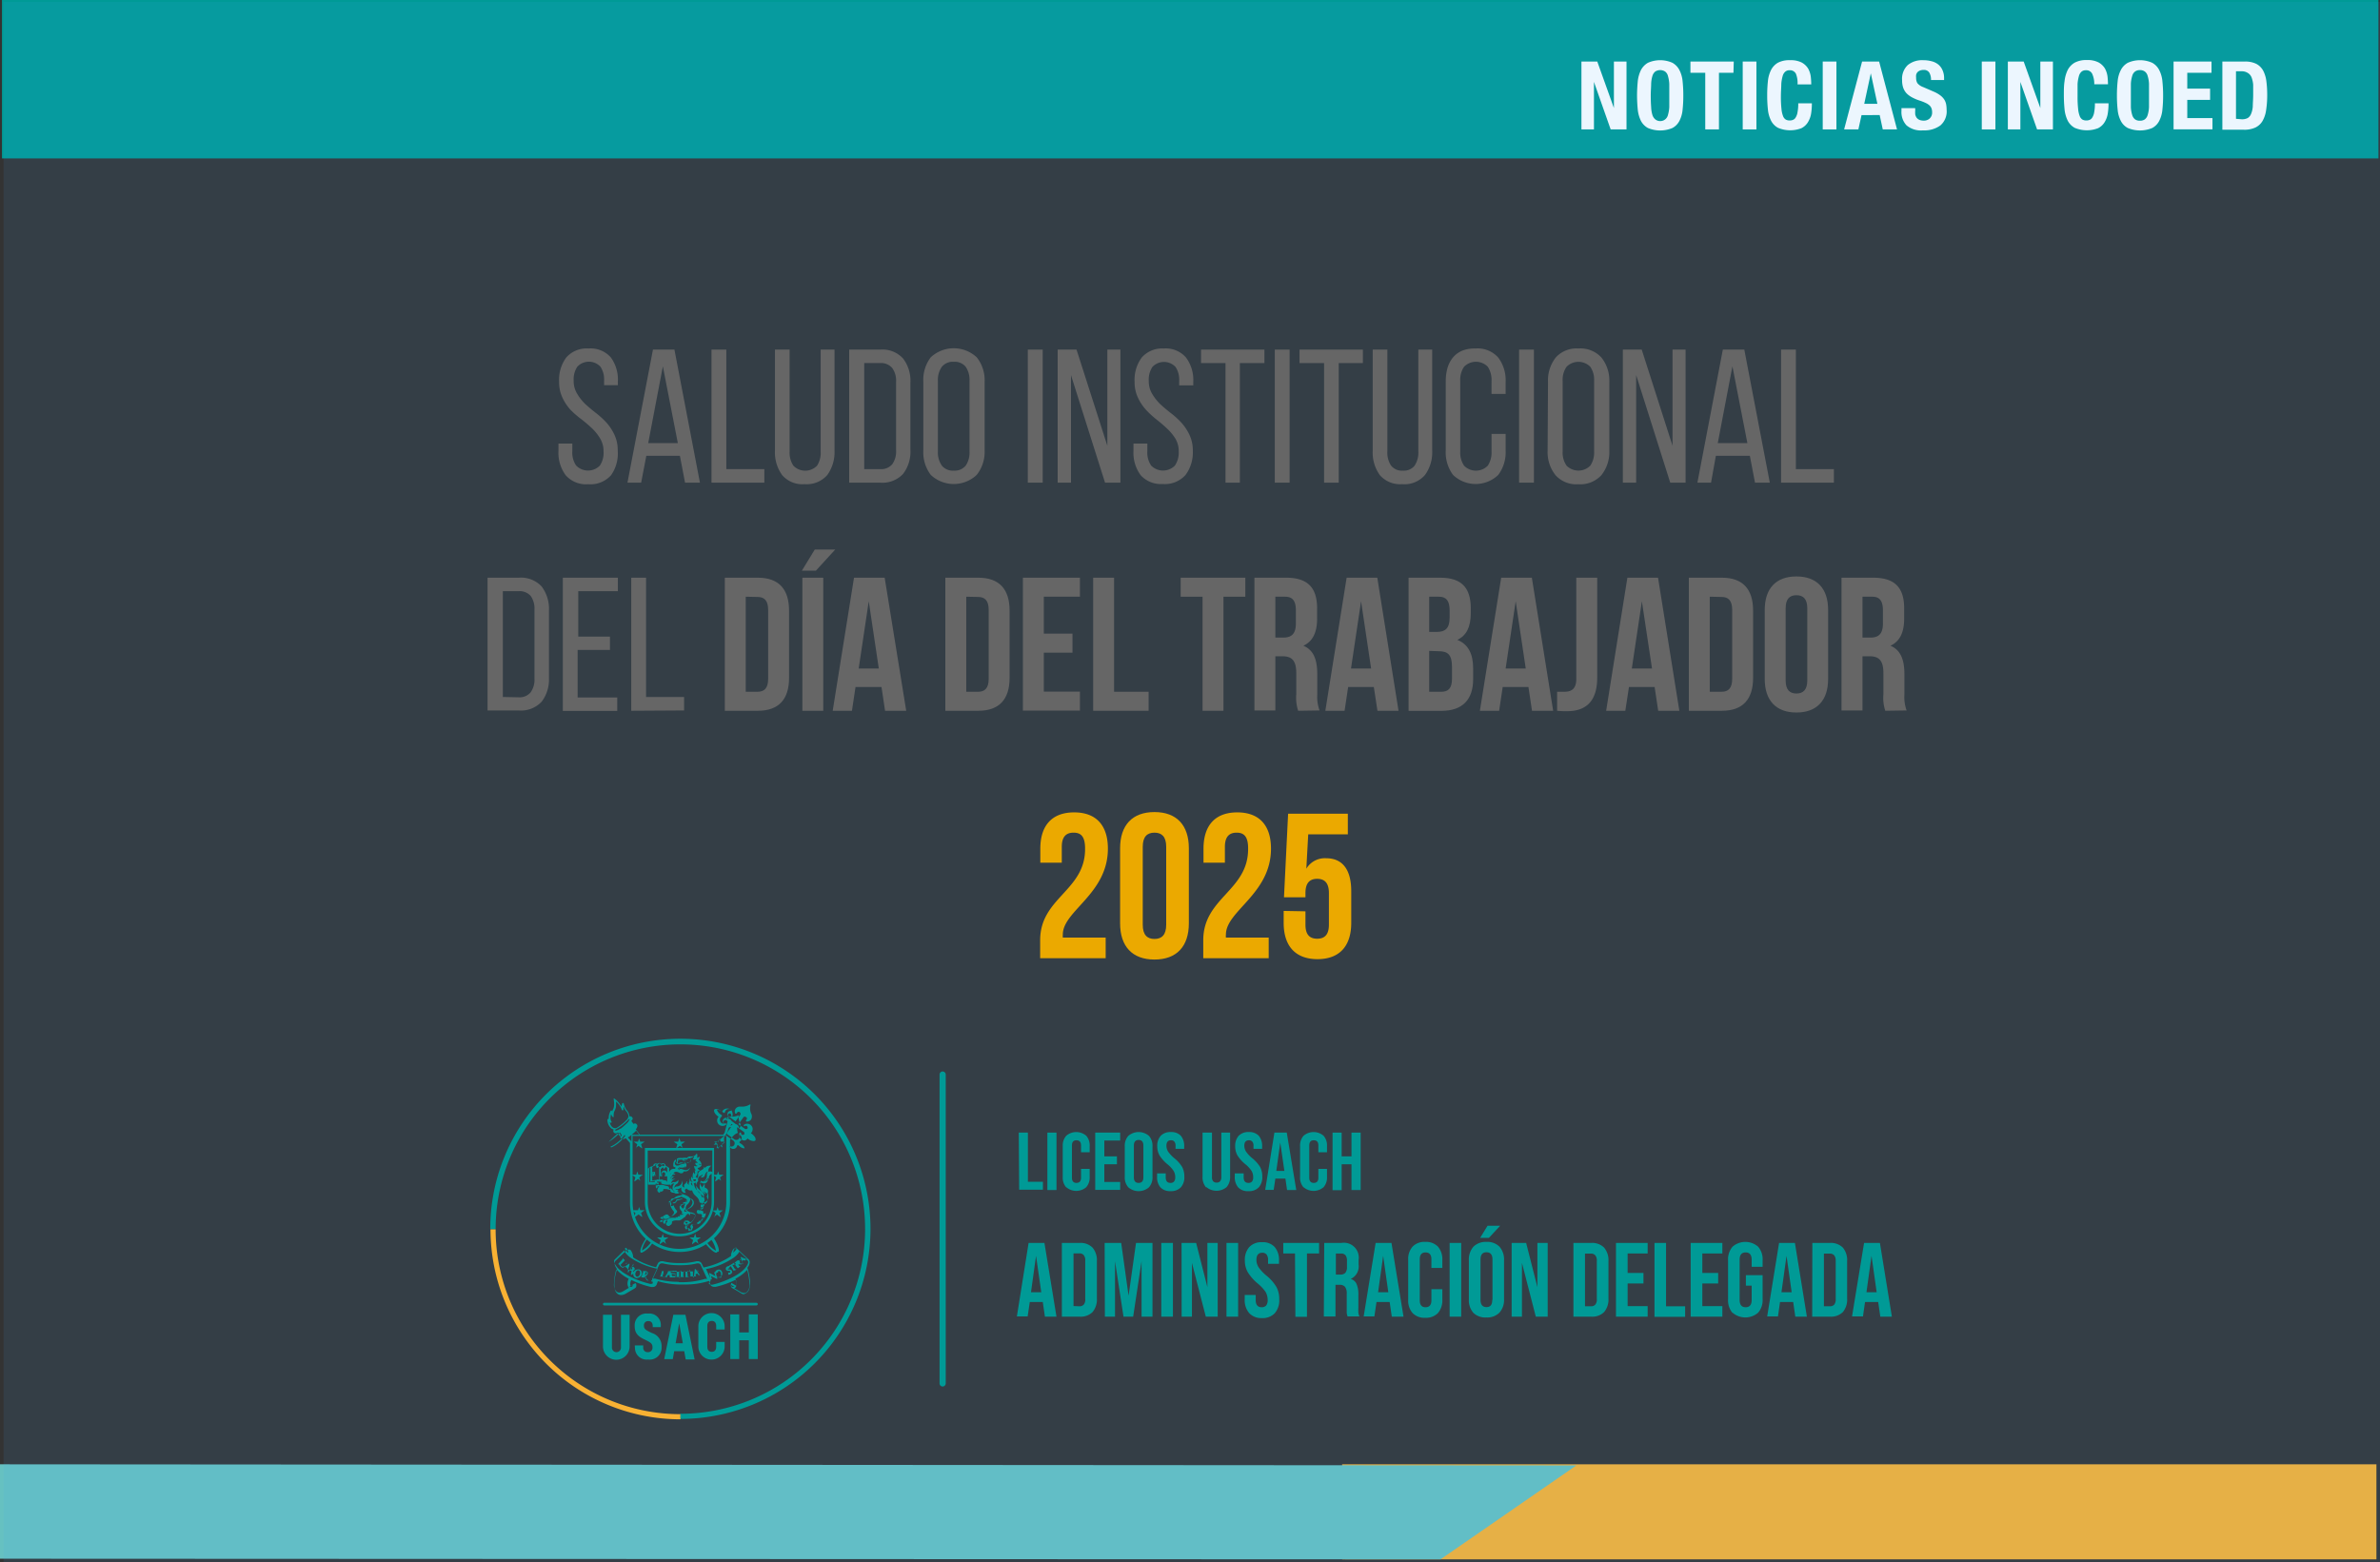 <svg xmlns="http://www.w3.org/2000/svg" viewBox="0 0 300.45 197.24"><rect x="0" y="0" width="300.45" height="197.24" fill="#333333" stroke="none"/><defs><style>.cls-1{fill:#f8b133;}.cls-2{fill:#66c1c1;}.cls-3{fill:#009a96;}.cls-4{fill:#fff;}.cls-5{fill:#3fa8f4;opacity:0.1;}.cls-6{fill:#666;}.cls-7{fill:#eba900;}</style></defs><title>IconoDiaTRabajoINCOED</title><g id="Capa_2" data-name="Capa 2"><g id="Capa_1-2" data-name="Capa 1"><rect class="cls-1" x="169.43" y="184.88" width="130.57" height="12"/><polygon class="cls-2" points="0 196.8 0 184.88 199 185.02 181.85 196.88 0 196.8"/><rect class="cls-3" x="0.25" width="300" height="20"/><path class="cls-4" d="M203.74,13.64h0V7.77h1.59v8.57h-2l-2.11-6h0v6h-1.58V7.77h2Z"/><path class="cls-4" d="M206.75,10.26a4.26,4.26,0,0,1,.4-1.41,2.29,2.29,0,0,1,.88-.92,3.81,3.81,0,0,1,3.1,0,2.23,2.23,0,0,1,.88.92,3.83,3.83,0,0,1,.4,1.41,16.47,16.47,0,0,1,.09,1.79,16.4,16.4,0,0,1-.09,1.8,3.83,3.83,0,0,1-.4,1.41,2.12,2.12,0,0,1-.88.9,4,4,0,0,1-3.1,0,2.18,2.18,0,0,1-.88-.9,4.26,4.26,0,0,1-.4-1.41c-.05-.54-.09-1.14-.09-1.8S206.7,10.81,206.75,10.26Zm1.69,3.26a4,4,0,0,0,.16,1,1.2,1.2,0,0,0,.36.55,1,1,0,0,0,1.6-.55,4.47,4.47,0,0,0,.17-1c0-.4,0-.89,0-1.47s0-1.06,0-1.46a4.37,4.37,0,0,0-.17-1,1,1,0,0,0-.36-.56,1.16,1.16,0,0,0-1.24,0,1.14,1.14,0,0,0-.36.56,3.91,3.91,0,0,0-.16,1c0,.4-.05.89-.05,1.46S208.41,13.12,208.44,13.52Z"/><path class="cls-4" d="M218.83,9.19H217v7.15h-1.73V9.19h-1.87V7.77h5.47Z"/><path class="cls-4" d="M220,7.77h1.73v8.57H220Z"/><path class="cls-4" d="M226.71,9.3a.84.84,0,0,0-.81-.43.79.79,0,0,0-.53.18,1.11,1.11,0,0,0-.33.56,4.67,4.67,0,0,0-.17,1c0,.42-.05.93-.05,1.54a13.49,13.49,0,0,0,.07,1.58,3.35,3.35,0,0,0,.2.92.88.88,0,0,0,.35.45,1,1,0,0,0,.49.11,1,1,0,0,0,.42-.08.67.67,0,0,0,.34-.31,1.74,1.74,0,0,0,.23-.66,5.54,5.54,0,0,0,.09-1.12h1.72a8,8,0,0,1-.1,1.32,3,3,0,0,1-.41,1.09,2,2,0,0,1-.82.74,3.94,3.94,0,0,1-2.94-.05,2.12,2.12,0,0,1-.88-.9,4,4,0,0,1-.4-1.41,16.4,16.4,0,0,1-.09-1.8,16.47,16.47,0,0,1,.09-1.79,4,4,0,0,1,.4-1.41,2.23,2.23,0,0,1,.88-.92A3.13,3.13,0,0,1,226,7.6a3,3,0,0,1,1.46.3,2.17,2.17,0,0,1,.8.76,2.88,2.88,0,0,1,.33,1,9.05,9.05,0,0,1,.06,1h-1.73A3.08,3.08,0,0,0,226.71,9.3Z"/><path class="cls-4" d="M230.1,7.77h1.73v8.57H230.1Z"/><path class="cls-4" d="M237.22,7.77l2.26,8.57h-1.8l-.39-1.81H235l-.4,1.81h-1.8l2.27-8.57ZM237,13.11l-.83-3.85h0l-.83,3.85Z"/><path class="cls-4" d="M241.78,13.91a3.16,3.16,0,0,0,0,.55,1.19,1.19,0,0,0,.18.41,1,1,0,0,0,.36.27,1.49,1.49,0,0,0,.56.09,1.06,1.06,0,0,0,.71-.26,1,1,0,0,0,.32-.79,1.46,1.46,0,0,0-.08-.5,1,1,0,0,0-.26-.38,1.9,1.9,0,0,0-.47-.3,6.16,6.16,0,0,0-.73-.29,5.78,5.78,0,0,1-1-.42,2.8,2.8,0,0,1-.71-.53,2.1,2.1,0,0,1-.41-.71,2.94,2.94,0,0,1-.13-.93,2.38,2.38,0,0,1,.71-1.9,2.86,2.86,0,0,1,1.94-.62,4,4,0,0,1,1.06.13,2.19,2.19,0,0,1,.84.4,1.84,1.84,0,0,1,.55.73,2.38,2.38,0,0,1,.2,1v.24h-1.65a1.76,1.76,0,0,0-.22-.94.79.79,0,0,0-.72-.33,1.14,1.14,0,0,0-.48.09.79.79,0,0,0-.31.22.86.86,0,0,0-.15.32,1.5,1.5,0,0,0,0,.37,1.28,1.28,0,0,0,.16.67,1.65,1.65,0,0,0,.72.49l1.34.58a3.93,3.93,0,0,1,.8.45,2.15,2.15,0,0,1,.5.5,1.79,1.79,0,0,1,.26.6,3.82,3.82,0,0,1,.07.72,2.34,2.34,0,0,1-.79,2,3.46,3.46,0,0,1-2.19.62,2.84,2.84,0,0,1-2.09-.64,2.47,2.47,0,0,1-.63-1.82v-.35h1.73Z"/><path class="cls-4" d="M250.18,7.77h1.72v8.57h-1.72Z"/><path class="cls-4" d="M257.57,13.64h0V7.77h1.59v8.57h-2l-2.11-6h0v6h-1.58V7.77h2Z"/><path class="cls-4" d="M264.11,9.3a.83.83,0,0,0-.81-.43.79.79,0,0,0-.53.18,1.11,1.11,0,0,0-.33.56,4.67,4.67,0,0,0-.17,1c0,.42,0,.93,0,1.54a13.49,13.49,0,0,0,.07,1.58,3.35,3.35,0,0,0,.2.92.88.88,0,0,0,.35.45,1,1,0,0,0,.49.11,1,1,0,0,0,.42-.08.67.67,0,0,0,.34-.31,1.74,1.74,0,0,0,.23-.66,5.54,5.54,0,0,0,.09-1.12h1.72a8,8,0,0,1-.1,1.32,3,3,0,0,1-.41,1.09,2,2,0,0,1-.82.74,3.94,3.94,0,0,1-2.94-.05,2.18,2.18,0,0,1-.88-.9,4.26,4.26,0,0,1-.4-1.41c-.05-.54-.09-1.14-.09-1.8s0-1.24.09-1.79a4.26,4.26,0,0,1,.4-1.41,2.29,2.29,0,0,1,.88-.92,3.13,3.13,0,0,1,1.55-.33,3,3,0,0,1,1.46.3,2.17,2.17,0,0,1,.8.76,2.88,2.88,0,0,1,.33,1,9.05,9.05,0,0,1,.06,1h-1.73A3.08,3.08,0,0,0,264.11,9.3Z"/><path class="cls-4" d="M267.33,10.26a3.83,3.83,0,0,1,.4-1.41,2.17,2.17,0,0,1,.88-.92,3.78,3.78,0,0,1,3.09,0,2.17,2.17,0,0,1,.88.92,3.83,3.83,0,0,1,.4,1.41,16.47,16.47,0,0,1,.09,1.79,16.4,16.4,0,0,1-.09,1.8,3.83,3.83,0,0,1-.4,1.41,2.07,2.07,0,0,1-.88.9,4,4,0,0,1-3.09,0,2.07,2.07,0,0,1-.88-.9,3.83,3.83,0,0,1-.4-1.41,16.4,16.4,0,0,1-.09-1.8A16.47,16.47,0,0,1,267.33,10.26ZM269,13.52a4,4,0,0,0,.17,1,1.06,1.06,0,0,0,.36.55,1,1,0,0,0,.62.17,1,1,0,0,0,.61-.17,1.06,1.06,0,0,0,.36-.55,4,4,0,0,0,.17-1c0-.4,0-.89,0-1.47s0-1.06,0-1.46a3.87,3.87,0,0,0-.17-1,1,1,0,0,0-.36-.56,1,1,0,0,0-.61-.18,1,1,0,0,0-.62.18,1,1,0,0,0-.36.56,3.87,3.87,0,0,0-.17,1c0,.4,0,.89,0,1.46S269,13.12,269,13.52Z"/><path class="cls-4" d="M279.18,9.19h-3.06v2H279v1.42h-2.88v2.3h3.18v1.42h-4.91V7.77h4.79Z"/><path class="cls-4" d="M283.38,7.77a3.17,3.17,0,0,1,1.45.29,2.11,2.11,0,0,1,.86.84,3.86,3.86,0,0,1,.41,1.32,12.6,12.6,0,0,1,.11,1.71,12.24,12.24,0,0,1-.14,2,3.79,3.79,0,0,1-.47,1.38,2.1,2.1,0,0,1-.9.8,3.32,3.32,0,0,1-1.43.27h-2.72V7.77ZM283,15.06a1.57,1.57,0,0,0,.74-.15,1.07,1.07,0,0,0,.43-.52,3,3,0,0,0,.22-.94c0-.4.05-.89.05-1.47s0-.92,0-1.28a3.41,3.41,0,0,0-.2-.92,1.13,1.13,0,0,0-.45-.55A1.39,1.39,0,0,0,283,9h-.73v6Z"/><rect class="cls-5" x="0.45" y="0.24" width="300" height="197"/><path class="cls-1" d="M62.57,155.2h-.65a24,24,0,0,0,24,24v-.65A23.32,23.32,0,0,1,62.57,155.2"/><path class="cls-3" d="M61.92,155.18h.65A23.32,23.32,0,1,1,85.89,178.5v.65a24,24,0,1,0-24-24"/><path class="cls-3" d="M77,141.77a.91.91,0,0,0,.33.56.61.61,0,0,0,.35.11h.1a5.25,5.25,0,0,0,.8-.56,5.31,5.31,0,0,0,.54-.5.82.82,0,0,0,.22-.47,1.28,1.28,0,0,0-.34-.67,1.59,1.59,0,0,1-.26-.52,1.21,1.21,0,0,0-.05.33v.05a.1.1,0,0,1-.08.1h0a.1.1,0,0,1-.1-.07,2.59,2.59,0,0,0-.74-1.06c0,.11,0,.24,0,.38a1.47,1.47,0,0,1-.16.75,1.09,1.09,0,0,0-.14.51.68.68,0,0,0,0,.23s0,0,0,0a.12.12,0,0,1,0,.08.09.09,0,0,1-.12,0,.69.69,0,0,1-.2-.36,1.59,1.59,0,0,0-.08.46.89.89,0,0,0,.14.52.09.09,0,0,1,0,.07.08.08,0,0,1,0,0,.11.11,0,0,1-.12.05l-.11-.07m2.64-.67h0l0,0a4.53,4.53,0,0,1-.32.38,5.77,5.77,0,0,1-.56.53,4.39,4.39,0,0,1-.86.59l-.2.11,0,0a.1.1,0,0,0,0,.09.13.13,0,0,0,.07.05h0l.16-.08.07,0a3.37,3.37,0,0,0,.32-.19h0l0,0,.06,0,.06-.05,0,0,0,0h0l0,0,0,0h0l.21-.17c.15-.13.28-.24.4-.36h0l.08-.07h0a.6.6,0,0,0,.08-.08h0l.16-.18h0l0-.06.11-.13a.07.07,0,0,0,0,0,.1.1,0,0,0,0-.08.11.11,0,0,0-.07,0m-1.45,1.8.06.06.26.27,0,0,.09,0h0l0,0h0l.05,0,0,0h0l0,0h0l0,0h0l0,0h0l0,0h0l0,0,0,0,0,0,.06,0h0l0,0h0l0,0,0,0,0,0,0,0,0,0,0,0h0l0,0,0,0,0,0,0,0v0l0,0h0l0,0h0l0,0h0l0,0,0,0,0,0h0l0-.06,0,0v0l.05-.05,0,0,0,0-.1-.14-.12-.16,0-.08a6.3,6.3,0,0,1-.69.67,5.55,5.55,0,0,1-.78.55m2-.85-.06.08a3.52,3.52,0,0,1-.72.75,3.88,3.88,0,0,1-.87.57h0l-.07,0s0,.08,0,.12a.13.13,0,0,0,.07,0h0l.07,0,.2-.11.13-.07a3.32,3.32,0,0,0,.41-.28l.16-.13h0l.16-.14a3.69,3.69,0,0,0,.34-.35l.09-.11.2-.24s0,0,0,0a.19.19,0,0,0-.05-.1l-.06,0h-.05m11.33,1.2h.52v.54a2.36,2.36,0,0,1,.85-.77,1.73,1.73,0,0,1-.07-.47,1.14,1.14,0,0,1,.08-.43.18.18,0,0,1,.07-.05.14.14,0,0,1,.09,0l.93.67a.42.42,0,0,1,.1.58.4.4,0,0,1-.33.17.4.4,0,0,1-.24-.07l0,0a.45.45,0,0,0,.19.28.47.47,0,0,0,.28.09.49.49,0,0,0,.4-.2.64.64,0,0,0,.08-.19.09.09,0,0,1,.06-.07.09.09,0,0,1,.1,0l.18.15a1,1,0,0,0,.61.24l0,0c0-.06-.06-.31-.42-.56l-.19-.12a.11.11,0,0,1,0-.18.4.4,0,0,0,.15-.14.46.46,0,0,0,.09-.36.44.44,0,0,0-.2-.31.38.38,0,0,0-.17-.08.38.38,0,0,1,.1.27.4.4,0,0,1-.07.24.4.4,0,0,1-.33.17.43.43,0,0,1-.25-.07l-.94-.67a.16.16,0,0,1,0-.07.12.12,0,0,1,0-.08l.68-.95a.49.49,0,0,1,.27-.16.5.5,0,0,1,.37.11.43.43,0,0,1,.18.28v0a.39.39,0,0,1,0,.14.47.47,0,0,0,.17-.15.31.31,0,0,0,.06-.19.66.66,0,0,0-.1-.34,1.92,1.92,0,0,1-.16-.76,1.62,1.62,0,0,1,0-.21,1.76,1.76,0,0,1-.79.18h-.31a.48.48,0,0,0-.38.15.6.6,0,0,0-.08.21.37.37,0,0,1,.16-.09.45.45,0,0,1,.33.08.43.43,0,0,1,.15.62l-.69,1a.08.08,0,0,1-.06,0,.11.11,0,0,1-.08,0L92,141a.41.41,0,0,1,.18-.74.41.41,0,0,1,.22,0,.41.41,0,0,0-.12-.14.49.49,0,0,0-.68.11.46.46,0,0,0-.08.19.11.11,0,0,1-.07.08.12.12,0,0,1-.1,0l-.18-.14a1.07,1.07,0,0,0-.57-.24.14.14,0,0,0-.09,0s.07.3.42.56l.19.11a.1.1,0,0,1,0,.09.11.11,0,0,1,0,.09.5.5,0,0,0-.15.14.43.43,0,0,0-.08.36.51.51,0,0,0,.19.32.49.49,0,0,0,.33.09l0,0a.47.47,0,0,1-.17-.34.4.4,0,0,1,.08-.23.41.41,0,0,1,.27-.17.42.42,0,0,1,.31.07l.15.11.78.56a.14.14,0,0,1,0,.08h0a.13.13,0,0,1,0,.07,1.37,1.37,0,0,1-.84.3,2.2,2.2,0,0,1-.38.94m-11.91,0h1c-.1-.13-.22-.3-.32-.42l-.07-.1a6,6,0,0,1-.5.47l-.06.05m-.49.35.45.48v-.8a3.79,3.79,0,0,1-.45.32M86.28,145l-.1-.07-.35-.26-.45.33,0-.12.13-.41-.36-.25-.1-.08h.57l.17-.53,0,.12c0,.06.1.33.13.41h.56l-.1.08-.35.25.13.42Zm-6,0,.17-.53-.46-.33h.57c0-.08.11-.35.13-.41l0-.12,0,.12c0,.06.1.33.13.41h.56l-.1.08-.35.25.13.42,0,.11-.45-.33-.35.26Zm11.1,0-.1-.07-.35-.26-.35.26-.1.07,0-.12.13-.41-.36-.25-.1-.08h.57c0-.08.11-.35.13-.41l0-.12,0,.12c0,.06.1.33.13.41h.55l-.09.08-.35.25.13.42Zm-5.11,1.46h.18a.3.3,0,0,0-.14-.07h0a.08.08,0,0,0,0,.05m.42.11h-.11l-.32,0H86.2v0a.24.24,0,0,1,0-.15.1.1,0,0,1,.09,0c.11,0,.28.15.3.17Zm-.76.63H86a.39.39,0,0,0,.17,0,.53.53,0,0,0-.24,0m-2.88,0h0a.08.08,0,0,1,.08.06c0,.05,0,.07.09.1a.23.23,0,0,1,.06.07.17.17,0,0,1,.08-.07c.06,0,.09-.05.1-.09a.11.11,0,0,1,.07-.06h0a.08.08,0,0,1,.07,0s0,0,.07,0h0a.12.12,0,0,1,.07.07.17.17,0,0,1,.08-.07h.07v-.05h0v0a.16.16,0,0,0-.17-.16.15.15,0,0,0-.15.08.09.09,0,0,1-.08,0,.09.09,0,0,1-.08-.06.16.16,0,0,0-.16-.1.16.16,0,0,0-.16.13.09.09,0,0,1-.08.06h0a.08.08,0,0,1-.08,0,.13.13,0,0,0-.13-.07.13.13,0,0,0-.14.13v0h0l0,0h0a.17.17,0,0,1,.06.06.11.11,0,0,1,.06-.06h0s.06,0,.07-.05a.08.08,0,0,1,.07-.05m2.69.56h0l.06,0,0,0,.09,0h0a.16.16,0,0,0,0-.11h0l-.16,0s0,0,0,0a.15.15,0,0,0-.05.09m-3.09.55h.09l0-.14Zm.41.31H82.8v-.09h0v0H82.6v.05h0v.09h-.24v-.08h0v0h0a.14.14,0,0,0,0-.07.14.14,0,0,0,0-.06l0-.07a.14.14,0,0,1,0-.06v-.06s0,0,0-.05v0s0,0,0,0a.08.08,0,0,0,0,0h0v-.09h.34v.09h0v0s0,0,0,0l0,0a.14.14,0,0,0,0,.06s0,.08,0,.12l.05.14a.29.29,0,0,1,0,.09h0Zm-1.88.73-.1-.07-.35-.26-.35.26-.1.07,0-.12.13-.41-.36-.26-.1-.07h.57c0-.09.11-.35.13-.42l0-.11,0,.11.13.42h.56l-.1.07-.35.26c0,.08.11.35.13.41Zm10.2,0-.1-.07-.35-.26-.35.26-.1.07,0-.12.13-.41-.36-.26-.1-.07h.57c0-.09.11-.35.13-.42l0-.11,0,.11.13.42h.56l-.1.07-.35.26c0,.08.11.35.13.41Zm-7.89,0h.94V147.5l-.07-.05,0,0v1.77a.09.09,0,0,1,0,.08s-.06,0-.08,0a1.27,1.27,0,0,0-.52-.12.76.76,0,0,0-.21,0,.37.37,0,0,1,0,.11v0m1.71,2.6-.14,0v-.08h0a.4.4,0,0,0,.46-.38v0h0a2.49,2.49,0,0,0,.76-.13l0,.07a2.75,2.75,0,0,1-.7.22.48.48,0,0,1-.48.36m1.64.83.32-.24a1,1,0,0,0,.49-.71.52.52,0,0,0-.17-.39l-.21-.17.25.1a.51.51,0,0,1,.3.49c0,.46-.59.74-.62.75Zm-6.52.9,0-.12.13-.41-.36-.26L80,152.8h.56c0-.09.11-.35.13-.42l0-.11,0,.11c0,.07.11.33.13.42h.56l-.1.07-.35.26c0,.08.11.35.13.41l0,.12-.1-.07-.35-.26-.35.26Zm10.12,0,0-.12c0-.06.11-.32.14-.41l-.36-.26-.1-.07h.56l.14-.42,0-.11,0,.11.13.42h.55l-.09.07-.35.26c0,.08.11.35.13.41l0,.12-.1-.07-.35-.26-.35.26ZM86,146.82a.51.51,0,0,1,.32.1.2.2,0,0,0,0-.09.36.36,0,0,0-.25-.08.39.39,0,0,0-.15,0c-.13,0-.18.07-.19.11a1.2,1.2,0,0,1,.32-.06m2.14.13,0,.05a.48.48,0,0,0,.31.09h.06l0,0a.55.55,0,0,0-.29-.11h-.06m-3-.26a.45.45,0,0,0,0,.24.26.26,0,0,0,.28.23.82.82,0,0,0,.34-.09.8.8,0,0,1,.38-.1.48.48,0,0,1,.18,0,.45.45,0,0,0-.29-.1,1.28,1.28,0,0,0-.32.06l-.17,0h-.06c-.19,0-.27-.19-.3-.32m-.57,1.49v.15l.07-.11-.07,0m0,.48v.23a1,1,0,0,1,.16-.3l-.16.07m-2.34-1.29v1.71a2.12,2.12,0,0,1,.49-.06h0a.27.27,0,0,1,.29-.05h.09v-1.52a.28.28,0,0,1-.11-.08l0,0a.6.6,0,0,0-.08.13v0a.11.11,0,0,1-.07,0,.1.1,0,0,1-.08-.06.35.35,0,0,0,0-.12.3.3,0,0,1-.12-.13h0l-.29.1M83.68,149a1.45,1.45,0,0,1,.48.09v-1.75h0l-.08,0h0a.26.26,0,0,1-.13.1.38.38,0,0,0-.06.12h0l0,0a.06.06,0,0,1-.07,0s-.06,0-.07-.05a.52.52,0,0,0-.07-.13h0l0,0a.46.46,0,0,1-.13.08h0s0,0-.08.12a.1.1,0,0,1-.06,0v.83a.11.11,0,0,1,.06-.07.35.35,0,0,1,0-.13.41.41,0,0,1,.39-.43.41.41,0,0,1,.39.43.32.32,0,0,1,0,.13.09.09,0,0,1,.06.09.09.09,0,0,1-.09.09H84a.08.08,0,0,1-.08,0,.07.07,0,0,1,0-.09.32.32,0,0,0,.06-.17.21.21,0,1,0-.41,0,.32.32,0,0,0,0,.17.09.09,0,0,1,0,.09.1.1,0,0,1-.08,0h-.11a.11.11,0,0,1-.09-.08v.5h0a.18.18,0,0,1,.07,0,.8.8,0,0,1,.31,0m3.85,0c0,.09,0,.15.16.19l.13,0a.86.86,0,0,1,.06-.23l-.2,0a.36.36,0,0,1-.15,0m-5.55.34h.69a.88.88,0,0,1,0-.14,2.19,2.19,0,0,0-.48.08.08.08,0,0,1-.08,0,.09.09,0,0,1,0-.07v-1.7l-.11.08Zm5.25.17a.06.06,0,0,0,0,0,.42.42,0,0,0,.2.3l0,0s0-.05,0-.07a1.77,1.77,0,0,1-.08-.31h0l-.07,0a.15.15,0,0,1,0,.06h0m-1.63-.44v.14s0,.29-.18.38a.55.55,0,0,0-.32.54.34.34,0,0,1,.35-.21h0a.68.68,0,0,0,.61-.59l0-.18.05.18a.68.68,0,0,1,0,.35.25.25,0,0,0,0,.2.4.4,0,0,0,.24.17c0-.1-.08-.29,0-.37s.28-.22.28-.4v0h.08v0a1,1,0,0,0,0,.21.51.51,0,0,0,.22.24.42.42,0,0,1,0-.28.13.13,0,0,1,0-.05.42.42,0,0,0,.09-.25v-.27l.08.26a.27.27,0,0,0,.26.2h.06a.41.41,0,0,1-.22-.43.59.59,0,0,0,0-.19l.08,0a.25.25,0,0,0,.21.16.37.37,0,0,1-.08-.36l0-.12a.42.42,0,0,0,.05-.27V148l.07.06a.49.49,0,0,1,.15.24.79.79,0,0,0,0-.44.11.11,0,0,1,0-.11l0,0,0,0a.28.28,0,0,0,.13,0,.74.74,0,0,1-.22-.47v-.07l.06,0a.44.44,0,0,0,.39,0,.57.57,0,0,1-.22-.11.35.35,0,0,1-.08-.27v0h0a.85.85,0,0,1,.23,0h.08a1,1,0,0,0-.32-.29l0,0,0,0a1,1,0,0,0,.18-.21.68.68,0,0,1-.43.07h-.06l0-.05a.74.74,0,0,0,.17-.39.8.8,0,0,1-.2.15.78.78,0,0,1-.32.1.37.37,0,0,1,.07.26.36.36,0,0,1-.34.35l-.08,0-.13-.06H87a.26.26,0,0,0,.22-.27.25.25,0,0,0-.24-.26h0a.24.24,0,0,0-.22.18v0h0a2.21,2.21,0,0,0-.43,0,.35.35,0,0,0-.16,0h-.32c-.26,0-.29,0-.3,0a.09.09,0,0,0,0,.07h.11l.17,0-.16.05a.16.16,0,0,0-.12.19.3.3,0,0,0,.1.2c0-.05.08-.11.23-.14a.47.47,0,0,1,.17,0,.43.43,0,0,1,.31.11.28.28,0,0,1,.08.24v0a1.17,1.17,0,0,0,0-.25l0-.2.11.17a.35.35,0,0,1,0,.52l-.12.09.06-.14a.33.33,0,0,0,.05-.15h0a.4.4,0,0,1-.42.25h-.11l-.16,0-.07-.06h0v0a.35.35,0,0,0-.07.09.46.46,0,0,0,0,.3.25.25,0,0,1,.23-.17h.06l.25.08.25.07h.11a.48.48,0,0,0,.32-.13l.22-.18-.16.24a.55.55,0,0,1-.47.24.66.66,0,0,1-.23,0c0,.1-.08.23-.23.23a.38.38,0,0,1-.17,0l0,0-.12-.06v0a1,1,0,0,0-.42-.12.39.39,0,0,0-.34.19H85a.32.32,0,0,1,.24.09l0,.06h0l0,0,0,0,0,0H85a.38.38,0,0,0-.13.09v0h0a.51.51,0,0,0-.09.13.86.86,0,0,1,.17,0l.13,0,.11,0,.13,0-.13,0a.71.71,0,0,0-.42.47.66.66,0,0,1,.56-.14l.09,0-.09,0-.1,0a.79.79,0,0,0-.52.58.47.47,0,0,1,.37-.17.54.54,0,0,0,.48-.19Zm-.94,1.16h0a.31.31,0,0,1,.23.18.27.27,0,0,0,.24.15h0l-.08-.09c-.06,0-.2-.12-.19-.4a.7.7,0,0,1,.25-.52.56.56,0,0,1-.13,0h0c-.22,0-.39.32-.39.33l0,.06,0-.06a.55.55,0,0,1,0-.12v0s0,0,0-.07a2.76,2.76,0,0,1-.63,0,2,2,0,0,1-.29-.05.48.48,0,0,1-.26-.15v0h0v0h0v0h0a.15.15,0,0,0,0-.13l0-.06h0l0,0H83c-.06,0-.12,0-.14,0l0,0h0l.1,0,0,0,0,0a.17.17,0,0,0,0,.12v0h0l0,0v0h.08a.11.11,0,0,1,.11.08.12.12,0,0,1-.07.14h0l-.07,0a.05.05,0,0,1,0,0s0,0-.08-.07l-.07,0a.16.16,0,0,0-.15.09v0h0a.15.15,0,0,0-.12,0,0,0,0,0,1,0,0,.23.23,0,0,1,.14,0h0v0a.14.14,0,0,0,.09.11.15.15,0,0,0,.21-.06.14.14,0,0,1,.1,0,.11.11,0,0,1,.11.1.08.08,0,0,1,0,.09.11.11,0,0,1-.11,0h0a.2.2,0,0,0-.16.09.13.13,0,0,0,0,.06v0h0a.11.11,0,0,0-.07.08v0a.23.23,0,0,1,.1-.07h0a.1.1,0,0,0,0,0l.07,0a.16.16,0,0,0,.14-.09.2.2,0,0,0,0-.12s0-.09.09-.1a.73.73,0,0,1,.45,0l.16.05.37.09c.1,0,.12.06.18.15a.41.41,0,0,0,0,.09.22.22,0,0,0,.18.11.23.23,0,0,1,0-.2Zm2.88-.72.06.23a1.28,1.28,0,0,0,.43.73l.18.17a1.19,1.19,0,0,1,.35.64s0,0,0,0a.38.38,0,0,0,.23-.08.16.16,0,0,0,.05-.14c0-.25-.19-.42-.48-.65a1.28,1.28,0,0,1-.58-1,.44.44,0,0,1-.27.1m-.9,2.24-.1,0a0,0,0,0,1,0,0c0,.07.1.11.11.11l0,0h0l.12-.14-.16,0m-.63.77s0,0,.09.1a1.58,1.58,0,0,1,.12.15h0a.46.46,0,0,1,.16-.18v0a.88.88,0,0,1,.17-.48.26.26,0,0,1-.09,0l-.12,0-.06,0a.36.36,0,0,1-.26.09h-.09v0a.45.45,0,0,0,.07.23M84.09,154a.09.09,0,0,1,.08,0,.11.11,0,0,1,0,.11.1.1,0,0,1-.07.07.17.17,0,0,0-.11.16.14.14,0,0,0,0,.06v0a.12.12,0,0,0,0,.1s0,0,0,0a.22.22,0,0,1,0-.11h.1a.16.16,0,0,0,.14-.17.14.14,0,0,0,0-.11.13.13,0,0,1,0-.13,1,1,0,0,1,.58-.23l.21,0a.69.69,0,0,0,.2,0,.32.32,0,0,0,.14,0,.15.15,0,0,1-.09-.06.05.05,0,0,1,0,0v0h0a.16.16,0,0,1,.12,0h.17s.07,0,.09,0a.14.14,0,0,1-.1-.06.06.06,0,0,1,0-.06.09.09,0,0,1,.08,0h0a.28.28,0,0,0,.27-.09H85.9c-.06,0-.1,0-.12,0v0h0c0-.1.13-.1.22-.1a.27.27,0,0,0,.27-.13h-.13a.21.21,0,0,1-.14,0l0,0,0,0c.18-.17.11-.24,0-.38l-.1-.12a.62.62,0,0,1-.09-.49h0a.14.14,0,0,1,0-.05l0,0,0,0a.41.41,0,0,0,.17.05l.1,0a.21.21,0,0,1-.07-.13.12.12,0,0,1,0-.08l0,0,0,0a.32.32,0,0,0,.21.09h.07a.17.17,0,0,1-.06-.12.19.19,0,0,1,0-.16.27.27,0,0,1,.23-.09,1.18,1.18,0,0,1,.25,0,.29.29,0,0,0,0-.28.72.72,0,0,0-.36-.25l0,0-.35-.15a2.83,2.83,0,0,1-.67.22.77.77,0,0,0-.53.31l0,0h-.13a.25.25,0,0,0-.22.09.26.26,0,0,0,0,.21.49.49,0,0,1,0,.25.21.21,0,0,0,0-.18.19.19,0,0,1,0-.17.15.15,0,0,1,.09,0h.06v0a.84.84,0,0,0,.06.48,1.8,1.8,0,0,0,.29.52c.12.14.2.24.07.45a1.76,1.76,0,0,1-.56.5h0a1.12,1.12,0,0,1-.33.14l-.14,0c-.15,0-.24-.08-.25-.15a.16.16,0,0,0-.3-.05h0s-.11,0-.12.07v0l.1,0h0v0a.16.16,0,0,0,.17.13s0,0,.05,0h0a.13.13,0,0,1,.08,0,.12.12,0,0,1,0,.15.1.1,0,0,1-.09,0l-.06,0a.19.19,0,0,0-.1,0,.16.16,0,0,0-.15.17h0v0h0c-.05,0-.08.07-.07.1v0a.15.15,0,0,1,.11-.08h0a.17.17,0,0,0,.28-.12.12.12,0,0,1,.12-.1m2.9.75h.06a.08.08,0,0,1,0,.07.07.07,0,0,1,0,.08h0A.13.13,0,0,0,87,155a.16.16,0,0,0,.1.17h0a.3.3,0,0,1,0,.17l.06,0a.11.11,0,0,0,0-.1v0h0a.16.16,0,0,0,0-.27s0-.1,0-.16a.38.38,0,0,1,.4-.26h.11l.17,0a.33.33,0,0,0,.26-.11H88v0c0-.12.14-.14.24-.16a.46.46,0,0,0,.16,0h-.07a.23.23,0,0,1-.16-.05h0v0c0-.07.08-.08.17-.09s.22,0,.26-.11h0a.31.31,0,0,1-.1,0h0v0c0-.11.11-.14.19-.16s.17,0,.21-.14l-.19,0c-.08,0-.1,0-.1-.05h0a.79.79,0,0,1,0-.17c0-.08,0-.14,0-.17a.46.46,0,0,0-.23-.07,1.08,1.08,0,0,1-.19,0l0,0h0a.35.35,0,0,1-.21-.16.22.22,0,0,1,0-.21.42.42,0,0,1,.12-.16l0,0h0a.6.6,0,0,0,.24.06.32.32,0,0,0,.26-.12h0a.44.44,0,0,1-.28-.08l-.07,0,.09,0h0a.51.51,0,0,0,.4-.17l-.14,0a.29.29,0,0,1-.16,0h0v0a1.16,1.16,0,0,0,0-.34v0h.13a.86.86,0,0,0,.56-.17.59.59,0,0,0,.19-.45.91.91,0,0,0-.11-.42l0,0,0,0a.29.29,0,0,0,0-.39.55.55,0,0,0-.14-.09.31.31,0,0,1-.18-.19.19.19,0,0,0,.06.19c.14.11.12.19.1.22l0,0,0,0-.3-.24a.93.93,0,0,1-.43-.8.66.66,0,0,1,.2-.45l0,0,0,0a.52.52,0,0,0,.34.12.47.47,0,0,0,.4-.19,1.42,1.42,0,0,0,.12-.25.87.87,0,0,1,.18-.31.52.52,0,0,0-.33.25h0a.61.61,0,0,1-.16.14l-.35.17.31-.24a.81.81,0,0,0,.2-.7.56.56,0,0,1,.16-.39c-.28.09-.36.31-.43.55a.36.36,0,0,1-.29.21H88.5l0-.08a.45.45,0,0,1,.1-.1h0a.26.26,0,0,0,.11-.22.74.74,0,0,1-.28.19.47.47,0,0,0-.28.29.42.42,0,0,0,0,.36v0l0,0a.84.84,0,0,0-.26.6,1.1,1.1,0,0,0,.5,1c.26.2.55.43.55.79a.37.37,0,0,1-.1.28.66.66,0,0,1-.35.11.2.2,0,0,1-.2-.17,1.07,1.07,0,0,0-.3-.55l-.17-.17a1.25,1.25,0,0,1-.44-.69h-.07a.65.65,0,0,1-.64-.25.87.87,0,0,1-.2.16v0a.53.53,0,0,0,0,.17l.11.22-.25,0A.56.56,0,0,1,86,150a.36.36,0,0,1,0-.09.77.77,0,0,1-.56.22.22.22,0,0,0-.14,0,.43.43,0,0,0,0,.07l.23,0h0v0a1.75,1.75,0,0,0,.88.64c.78.3.77.55.7.76h0a1.26,1.26,0,0,1-.3.44.68.68,0,0,0-.23.61v0h0a.37.37,0,0,0-.17.15h0a.16.16,0,0,0,0,.17l.06,0,.07,0,.07,0,.12.05,0,0a.19.19,0,0,0-.1-.12c-.07,0-.1-.08-.1-.12s0-.06.07-.1h0l0,0A1.09,1.09,0,0,0,87,153l.22.08h0l.1,0c.24.08.5.16.47.41s-.5,1-.79,1c-.1,0-.16,0-.18-.08s-.08-.12-.15-.13a.15.15,0,0,0-.12,0h0c-.07,0-.13,0-.15,0l0,.05a.15.15,0,0,1,.13,0h0v0a.15.15,0,0,0,.13.16.14.14,0,0,0,.14-.05h0a.11.11,0,0,1,.07,0,.1.1,0,0,1,.08,0,.11.11,0,0,1,0,.11.1.1,0,0,1-.1.05c-.12,0-.2,0-.21.12a0,0,0,0,0,0,0v0h0s-.07.06-.07.09a.14.14,0,0,0,0,.06.18.18,0,0,1,.09-.1h0l0,0,.07,0h0a.16.16,0,0,0,.16-.13v0a.08.08,0,0,1,0-.08.1.1,0,0,1,.08,0m-5.2-9.29v6.47a4,4,0,1,0,8.07,0V148.2l0,0a.61.61,0,0,0-.34.41,1.14,1.14,0,0,1-.15.29.62.62,0,0,1-.44.26.71.71,0,0,1-.43-.08.46.46,0,0,0-.08.24.69.69,0,0,0,.28.59.42.42,0,0,1,.07-.18l.21-.29,0,.35c0,.13,0,.15.11.19a.51.51,0,0,1,.18.12.44.44,0,0,1,.14.31.46.46,0,0,1-.06.23.94.94,0,0,1,.1.43.74.74,0,0,1-.24.58,1,1,0,0,1-.64.21s0,.07,0,.1a.42.42,0,0,0,.14,0l.23-.1,0,.25a.41.41,0,0,1-.15.25.13.13,0,0,1,0,.06.25.25,0,0,1,0,.13.51.51,0,0,1-.42.21.82.82,0,0,1-.21,0s0,0,0,0a.1.1,0,0,0,0,0v0a.2.2,0,0,0,.14.08h0l.15,0a.45.45,0,0,1,.35.13.3.3,0,0,1,0,.16.59.59,0,0,1,0,.14h0v0a.77.77,0,0,0,.25-.09l.06,0v.08s0,.37-.25.47v0a.36.36,0,0,1-.17.27v0a.24.24,0,0,1-.19.21l0,.06a.51.51,0,0,1-.48.29l-.2,0H87.6a.26.26,0,0,0-.21.08.11.11,0,0,0,0,.06.31.31,0,0,1,.1.24v0a.34.34,0,0,1-.09.2h0a.22.22,0,0,1-.06.17.4.4,0,0,1-.27.09.61.61,0,0,1-.15,0l-.06,0,0,0a.37.37,0,0,0,.08-.15.28.28,0,0,1-.11-.13.36.36,0,0,1-.14,0l0,0a.83.83,0,0,0,0,.15v0l0,0a.45.45,0,0,1-.22-.31h0a.25.25,0,0,1,.08-.18v0l0-.1a.25.25,0,0,1-.11-.12l-.09.07,0,.05,0-.06a.47.47,0,0,1,.06-.44.24.24,0,0,1,.24-.06.34.34,0,0,1,.2,0,.37.37,0,0,1,.25.19l.07,0h0a.22.22,0,0,0,.11-.06,1.61,1.61,0,0,0,.49-.8v0c0-.07-.09-.11-.35-.2l-.1,0a.49.49,0,0,1-.17-.06v0a.56.56,0,0,1-.12.29v.17l0-.13,0,.05v-.08a.35.35,0,0,0-.11-.23l-.06,0-.1,0,0,0a.49.49,0,0,1-.19.21l0,.06a.45.45,0,0,1-.27.22l0,0a.31.31,0,0,1-.15.13l-.15.11a.59.59,0,0,1-.34.1l-.23,0a.36.36,0,0,0-.17,0,.87.87,0,0,0-.43.14.32.32,0,0,1,0,.13h0v0a.32.32,0,0,1-.28.33.19.19,0,0,0,0,.1l0,0h-.13a.34.34,0,0,1-.33-.19.2.2,0,0,1,0-.1.24.24,0,0,1,0-.08v0a.29.29,0,0,1-.16,0,.78.78,0,0,0,0,.14h0v0h0a.35.35,0,0,1-.23-.29v0a.3.3,0,0,1,.1-.2s0-.05,0-.08l0,0a.44.44,0,0,1-.11-.27.17.17,0,0,1,0-.08.25.25,0,0,1,.22-.19.36.36,0,0,1,.21-.11.33.33,0,0,1,.36.27h.18a1.07,1.07,0,0,0,.28-.12,2,2,0,0,0,.53-.45.22.22,0,0,0,0-.1s0-.07-.09-.15a1.67,1.67,0,0,1-.33-.57l0-.05a.47.47,0,0,1-.29.1h-.07l0-.06s.14-.21,0-.37a.36.36,0,0,1,0-.35c0-.09.14-.19.39-.19h0a1.07,1.07,0,0,1,.61-.33,2.26,2.26,0,0,0,.5-.15,1.71,1.71,0,0,1-.53-.45l-.18,0,.1.1.17.15-.21.08-.15,0a.42.42,0,0,1-.29-.11h0l-.12,0a.42.42,0,0,1-.35-.19l0-.1c0-.06,0-.06-.06-.07a1.91,1.91,0,0,1-.39-.1l-.16,0a.76.76,0,0,0-.28,0h0a.74.74,0,0,1,0,.14.28.28,0,0,1-.19.16.31.31,0,0,1-.23,0s0,.05,0,.11v.06h-.06a.37.37,0,0,1-.28-.33s0,0,0-.06a.25.25,0,0,1,.1-.15v0h0a.32.32,0,0,1-.12-.11.36.36,0,0,0-.1.11l0,.07,0-.06a.44.44,0,0,1-.07-.25.42.42,0,0,1,0-.14.24.24,0,0,1,.1-.1H81.9a.09.09,0,0,1-.09-.09v-1.88a.09.09,0,0,1,0-.07l.29-.22h0l.37-.13h0a.3.3,0,0,1,.31-.29.38.38,0,0,1,.19.05.35.35,0,0,1,.51,0,.34.34,0,0,1,.22-.07.34.34,0,0,1,.34.33v0l.17.06h0l.27.19a.09.09,0,0,1,0,.07V148l0,0a.6.6,0,0,1,.58-.43l.19,0a.39.39,0,0,1,0-.15v-.07a.58.58,0,0,1-.18,0A.43.43,0,0,1,85,147a.7.7,0,0,1,.26-.58l.07,0v.08a.65.65,0,0,0,.12.39.3.3,0,0,1,0-.16v0a.35.35,0,0,1,0-.14.31.31,0,0,1,0-.13.23.23,0,0,1,0-.14c.08-.11.31-.14.71-.11a1.2,1.2,0,0,1,.57,0,.41.41,0,0,1,.33-.2h0a.42.42,0,0,1,.16,0l.1,0a.72.72,0,0,0,.34-.09.86.86,0,0,0,.31-.31l0-.07,0,.08a.69.69,0,0,1,.06.28.52.52,0,0,1-.06.29,2.1,2.1,0,0,0,.32-.13l.06,0V146a.77.77,0,0,1-.15.42,1,1,0,0,1,.36.58v.08h0l0,.07a.64.64,0,0,1-.51.31.67.67,0,0,0,.31.33l.06,0-.06,0a.65.65,0,0,1-.3.09v.11a.81.81,0,0,1-.26.59l0,0v-.07l0-.11h0a.13.13,0,0,0,0,.06c0,.13.15.25.21.28l.13-.19a.65.65,0,0,1,0-.22.63.63,0,0,1,0-.19.72.72,0,0,1,.38-.39c.34-.16.34-.33.34-.33v-.09l.07.06a.23.23,0,0,1,.06.07.73.73,0,0,1,.61-.28h.2l-.07.06s-.3.25-.3.46h0v.25a.59.59,0,0,1,.23-.05.36.36,0,0,1,.26.09l0,0v-2.74Zm4,10.83a4.36,4.36,0,0,1-4.36-4.36v-6.8h8.73v6.8a4.37,4.37,0,0,1-4.37,4.36m-1.59,1-.1-.07-.35-.26-.35.26-.11.07,0-.12c0-.06.11-.32.14-.41l-.36-.25-.1-.08h.56l.18-.53,0,.12c0,.06.1.33.13.41h.55l-.09.08-.35.25c0,.09.11.35.13.41Zm4.09,0-.1-.07-.35-.26-.35.26-.1.07,0-.12.13-.41-.36-.25-.1-.08h.57c0-.08.11-.35.13-.41l0-.12.17.53h.55l-.09.08-.35.25.13.41Zm-8.41-13.68v8.35a5.92,5.92,0,0,0,.55,2.5c.11.21.22.42.34.62a6.12,6.12,0,0,0,.84,1.06,5.92,5.92,0,0,0,10.1-4.18v-8.35Zm9.43,13.5a3.35,3.35,0,0,0,1.09,1h0a3.29,3.29,0,0,0-.56-1.37c-.17.14-.35.28-.53.4m-7.63-.46,0,0a3.34,3.34,0,0,0-.62,1.4,3.31,3.31,0,0,0,1.11-1h0a5.9,5.9,0,0,1-.47-.37m8.76,1.65c-.27,0-.83-.46-1.31-1.07a6.22,6.22,0,0,1-6.81-.09h0a3.17,3.17,0,0,1-1.27,1.14.24.24,0,0,1-.15,0c-.2-.15.1-1,.6-1.69l0-.06-.14-.14a6.19,6.19,0,0,1-1.83-4.41v-7.54L79,143.7l-.2.11-.08,0a.27.27,0,0,1-.2,0,.38.38,0,0,1-.19-.16.29.29,0,0,1,.06-.36L78,143l-.16.08a.27.27,0,0,1-.2,0,.36.36,0,0,1-.2-.16.39.39,0,0,1,0-.24.22.22,0,0,1,0-.08,1,1,0,0,1-.26-.12,1.41,1.41,0,0,1-.5-1.09.12.12,0,0,1,.08-.11.08.08,0,0,1,.08,0c0-.06,0-.11,0-.17a1.74,1.74,0,0,1,.24-.84.11.11,0,0,1,.11-.06.12.12,0,0,1,.08.09s0,0,0,.06a1.37,1.37,0,0,1,.13-.31,1.41,1.41,0,0,0,.13-.65,3.22,3.22,0,0,0-.06-.6v0a.09.09,0,0,1,0-.08.13.13,0,0,1,.12,0,3.36,3.36,0,0,1,.86,1,2.15,2.15,0,0,1,.1-.38.09.09,0,0,1,.09-.08.1.1,0,0,1,.1.07,2.48,2.48,0,0,0,.34.8,1.31,1.31,0,0,1,.38.81l.06,0a.32.32,0,0,1,.23.07.3.3,0,0,1,.12.22,0,0,0,0,1,0,0,.23.23,0,0,1-.06.16l-.11.14.27.38a.23.23,0,0,1,.16-.06.25.25,0,0,1,.22.08.29.29,0,0,1,.06.4l0,.06-.15.19.51.68H91.3a2,2,0,0,0,.42-1,.11.11,0,0,1,0-.08.09.09,0,0,1,.07,0,1.53,1.53,0,0,0,.7-.17l-.67-.48-.15-.11a.19.19,0,0,0-.16,0,.2.2,0,0,0-.13.09.2.2,0,0,0,0,.29.25.25,0,0,0,.16.06h0a.11.11,0,0,1,.13,0,.12.12,0,0,1,0,.13.71.71,0,0,1-.46.17.68.68,0,0,1-.68-.69.72.72,0,0,1,.12-.4l.09-.1-.07,0c-.26-.18-.52-.47-.52-.69a.25.25,0,0,1,0-.15.28.28,0,0,1,.25-.11,1.44,1.44,0,0,1,.7.28l.07.06.06-.12a.69.69,0,0,1,.56-.28.73.73,0,0,1,.41.12.69.69,0,0,1,.28.57.66.66,0,0,1,0,.23h0a.11.11,0,0,1-.13.06.1.1,0,0,1-.06-.13.21.21,0,0,0-.08-.22.23.23,0,0,0-.16,0,.2.2,0,0,0-.13.09.15.15,0,0,0,0,.11.21.21,0,0,0,.09.18l.85.61c.12-.18.62-.87.62-.87a.2.2,0,0,0,0-.12v0a.32.32,0,0,0-.14-.2.2.2,0,0,0-.16,0,.33.33,0,0,0-.19.18.11.11,0,0,1-.18,0,.59.59,0,0,1,.07-.61.65.65,0,0,1,.55-.24h.31a1.74,1.74,0,0,0,.88-.25.08.08,0,0,1,.11,0,.11.11,0,0,1,0,.11,1.64,1.64,0,0,0,.09,1,.76.76,0,0,1,0,.76.63.63,0,0,1-.5.27h-.06a.18.18,0,0,1-.08-.07.11.11,0,0,1,0-.1.32.32,0,0,0,.11-.24.17.17,0,0,0-.09-.14.32.32,0,0,0-.19-.07.21.21,0,0,0-.16.08l-.63.87.86.61a.25.25,0,0,0,.12,0,.2.2,0,0,0,.17-.09.2.2,0,0,0,0-.15.22.22,0,0,0-.09-.14.21.21,0,0,0-.24,0,.11.11,0,0,1-.14,0,.13.13,0,0,1,0-.06.11.11,0,0,1,0-.08h0a.66.66,0,0,1,.43-.15.73.73,0,0,1,.4.13.7.7,0,0,1,.28.45s0,.07,0,.11a.68.68,0,0,1-.13.4l-.09.1.07.05c.26.19.52.47.52.7a.33.33,0,0,1,0,.14.31.31,0,0,1-.18.11,1.18,1.18,0,0,1-.77-.28l-.07-.06a.63.63,0,0,1-.07.12A.7.7,0,0,1,94,144a.68.68,0,0,1-.4-.13.69.69,0,0,1-.24-.82.1.1,0,0,1,.12-.06.1.1,0,0,1,.08.1c0,.06,0,.14.11.19a.37.37,0,0,0,.14,0,.19.19,0,0,0,.16-.09.17.17,0,0,0,0-.12.2.2,0,0,0-.09-.17l-.82-.59a.82.82,0,0,0,0,.22,1.68,1.68,0,0,0,.08.49s0,0,0,0,0,0,0,0a.1.1,0,0,1-.06.05c-.39.1-.8.68-.92.85h0l0,.05,0,0v7.78a6.19,6.19,0,0,1-1.83,4.41l-.2.19c.44.68.77,1.54.55,1.7a.21.21,0,0,1-.11,0m-11.66-.38,0,.05a2.57,2.57,0,0,0,.4.46,1.05,1.05,0,0,0-.21-.58.2.2,0,0,0-.14-.05h0a.11.11,0,0,0-.06.09h0v0m14-.12a.16.16,0,0,0-.11.05,1,1,0,0,0-.22.58,2.34,2.34,0,0,0,.41-.46v-.05a.08.08,0,0,0,0-.11h-.06m-13.93,2,.11.07,0-.19Zm.82.3h0l.06,0a.15.15,0,0,0,.08-.08.15.15,0,0,0,0-.14.07.07,0,0,0,0-.06h0Zm-.06.12-.13.25c0,.07,0,.07,0,.09a.09.09,0,0,0,.06,0l0,0a.14.14,0,0,0,.11-.08.29.29,0,0,0,0-.25.11.11,0,0,0-.06-.06h0m0,.55h0a.39.39,0,0,1-.2-.06l0,0,0,0-.08-.05h0l0,0,0,0,0,0h0l-.07,0-.2-.14h0s-.06,0,0-.08a.06.06,0,0,1,.05,0L79,160l-.2-.13-.14.11-.05.05h0l0,0,0,0a.06.06,0,0,1,0,0,0,0,0,0,1,0,0h0l0,0-.06,0,0,0-.09-.05a.11.11,0,0,1,0,0,0,0,0,0,1,0,0h0s0,0-.09-.06l-.12-.11,0-.05-.12-.12-.06,0,0,0,0,0c0-.05,0-.08,0-.09h0l0,0,0,0,0,0,.17-.18.18-.19.18-.2s0,0,0-.05l0,0a.07.07,0,0,1,0-.09h0l0,0,.08.08.06.06,0,0,.11.09a.06.06,0,0,1,0,.09h0l0,0,0,0h0l0,0-.19.2-.16.17a1.15,1.15,0,0,0-.16.19s0,0,.09.11.08.08.11.08l.06,0,0,0a.05.05,0,0,1,0,0,.06.06,0,0,1,0,.08l-.1.08h.08a.21.21,0,0,0,.09,0l.72-.51a.09.09,0,0,1,.07,0h0a.08.08,0,0,1,0,.09s0,.16-.07.31-.09.42-.12.54,0,.14,0,.15l0,0h.06l0,0,.13-.24.11-.21c.09-.18.11-.21.12-.24s0,0,0,0l0,0s0-.06,0-.07,0,0,0,0h0l.09.05.06,0,.09,0,0,0a.37.37,0,0,1,.18.19.2.2,0,0,1,0,.16.28.28,0,0,1-.19.15.33.33,0,0,1,0,.36.33.33,0,0,1-.28.17m.9-.58q-.18,0-.3.27a.54.54,0,0,0,0,.39.26.26,0,0,0,.15.14.15.15,0,0,0,.08,0c.11,0,.22-.1.3-.28a.52.52,0,0,0,0-.38.24.24,0,0,0-.14-.14l-.09,0m-.08,1h0a.54.54,0,0,1-.48-.3.64.64,0,0,1,0-.45.58.58,0,0,1,.5-.36.63.63,0,0,1,.22,0,.52.52,0,0,1,.29.27.52.52,0,0,1,0,.42.58.58,0,0,1-.52.37m10.15-.67-.08,0a.15.15,0,0,0-.11.1.35.35,0,0,0,0,.26c.07.17.18.27.31.27l.09,0A.15.15,0,0,0,91,161a.4.4,0,0,0,0-.28.35.35,0,0,0-.3-.26m0,.82h0a.48.48,0,0,1-.43-.32.47.47,0,0,1,.27-.62.54.54,0,0,1,.21-.05.42.42,0,0,1,.4.3.48.48,0,0,1-.26.65.65.65,0,0,1-.19,0m-2.64-.91,0,.19.12,0Zm-3.83.33.13,0,0-.18Zm2.5.48v0Zm-.69,0v0h0v0h0m-.34.09h-.34a.06.06,0,0,1,0,0s0,0,0,0a.06.06,0,0,1,.06-.05h0v0s0-.14,0-.25v-.48H85.3c-.06,0-.07,0-.08,0s0,0,0,0a.06.06,0,0,1,0,.05.05.05,0,0,1,0,0h-.07a.11.11,0,0,1,0-.05v0s0,0,0,0l-.22,0-.25,0v0a1.72,1.72,0,0,1,0,.26l.48.06h.11a.06.06,0,0,1,0,0v0a.64.64,0,0,0,0,.07s0,.07,0,.08-.05.06-.06.06h0l0,0v-.08s0,0,0,0l-.41-.06c0,.1,0,.2.06.27v0a.07.07,0,0,0,0,0l.27,0h.09a.07.07,0,0,0,0-.06h0a.05.05,0,0,1,.05-.05h0a.07.07,0,0,1,0,.08.7.7,0,0,1,0,.14.08.08,0,0,1-.08.06h0l-.18,0h-.19l-.21,0s-.08,0-.07-.06,0,0,0,0l0-.23-.23,0-.08.14,0,.05h0a.06.06,0,0,1,0,.06.05.05,0,0,1-.06,0H84l-.06,0h0l-.11,0a.06.06,0,0,1,0,0h0l-.07,0-.2-.06-.07,0-.07,0h-.14l0,0v0a.05.05,0,0,1,.07,0h0l0,0s0-.11.07-.2l.09-.31.06-.2s0,0,0,0h0l0,0a.08.08,0,0,1,0,0,.05.05,0,0,1,0,0h0l.1,0,0,0h.07l.09,0s0,0,0,0,0,0,0,0a0,0,0,0,1-.07,0h0v0l0,.17,0,.08-.06.21a.94.94,0,0,0-.06.23s0,0,.11.05.09,0,.11,0,0,0,0,0a.05.05,0,0,1,0,0h0s0,0,0,0a0,0,0,0,1,0,0,.37.37,0,0,1,0,.11h0s0,0,.08-.07l.44-.72a.09.09,0,0,1,.07-.06h0l.35.05.27.05h.07l0,0h.19l.49,0h.48a.06.06,0,0,1,0,0,.06.06,0,0,1,.05,0h.16l.47-.05.08,0h.07l.05,0h.15l.07,0,.08,0h0a.05.05,0,0,1,0,0s0,0,0,0,0,0,0,0h0v0s0,.07,0,.2l0,.27c0,.12,0,.22,0,.27v0h.11s0,0,0-.1l.11-.84s0-.08.05-.09h0a.06.06,0,0,1,.06,0,2.47,2.47,0,0,1,.18.25l.3.43c.06.08.09.09.09.09h.06a.07.07,0,0,1,0,0s0,0,0,0,0,0-.07,0h0l-.19,0h0a0,0,0,0,1,0,0s0,0,0,0l-.13-.2-.23.06,0,.16v.06h0a.05.05,0,0,1,.05,0,.07.07,0,0,1-.05.07h-.14l-.12,0h0l-.13,0h-.12l-.09,0h0a.05.05,0,0,1-.06,0s0-.06,0-.06h0v0a2.1,2.1,0,0,0,0-.26l-.07-.33c0-.09,0-.12,0-.15l0,0h-.07v.12h0c0,.05,0,.06,0,.06h0a.06.06,0,0,1-.06-.05v0s0,0-.1,0h-.11l.06.46c0,.11,0,.21,0,.26a.08.08,0,0,1,0,0h.07a.07.07,0,0,1,.06,0,.06.06,0,0,1-.06.06l-.12,0h-.13l-.09,0h0s0,0-.06,0h0a.06.06,0,0,1,.06,0h0s0,0,0,0,0-.15,0-.26l0-.46-.14,0c-.06,0-.07,0-.07,0a0,0,0,0,0,0,0,.06.06,0,0,1,0,.05.06.06,0,0,1-.06-.05.57.57,0,0,1,0-.12l0,0h0v0s0,.08,0,.27v.22a1.76,1.76,0,0,0,0,.27v0h.07a0,0,0,0,1,0,0h0s0,.05-.06.06h-.35s-.06,0-.06,0h0a.06.06,0,0,1,.06-.05h0v0s0-.16,0-.27v-.27c0-.15,0-.18,0-.22s0,0,0,0H86v.12a.06.06,0,0,1,0,.06s-.05,0-.05-.07h0s0,0-.1,0h-.11v.73s0,0,0,0h.06a.06.06,0,0,1,0,.11m-4.39-.44.06,0h.07a.21.21,0,0,0,.1-.14c.06-.19-.07-.24-.08-.24h0Zm.47.74h0l-.12,0a.21.21,0,0,1-.13-.08.58.58,0,0,1-.12-.25l0-.11a.46.46,0,0,0,0-.09l-.07,0v0a1.85,1.85,0,0,0-.06.2s0,0,0,0l.05,0,0,0v0a.05.05,0,0,1,0,0h0l-.15-.06H81l-.11,0a.05.05,0,0,1,0,0s0,0,0,0,0,0,.07,0h0l0,0s0-.13.08-.23l.08-.26.08-.26s0,0,0,0l0,0c-.05,0-.05,0-.05-.06a.05.05,0,0,1,.05,0h0l.11,0,.06,0,.08,0,.09,0a.48.48,0,0,1,.22.14.29.29,0,0,1,0,.23.38.38,0,0,1-.24.24l0,.06.12.32a.28.28,0,0,0,.09.11h0l0,0a0,0,0,0,1,0,0s0,0,0,0m7.52,0,0,.09a.2.2,0,0,0,0-.07h0l0,0m-3.5.29H86a10.06,10.06,0,0,0,3-.42l.13,0h0l.06,0h.08c-.07-.15-.25-.53-.42-.91l-.16-.34-.24-.53a.38.38,0,0,0-.34-.18H88a8.09,8.09,0,0,1-2,.23h-.33a8.12,8.12,0,0,1-2-.23h-.12a.39.39,0,0,0-.34.19l-.22.47v0l0,.06-.25.53-.31.67.08,0,.09,0,.09,0h0a10.34,10.34,0,0,0,2.94.41Zm-3.53-.27h0a1.07,1.07,0,0,0,.06.26.94.94,0,0,1,.06-.18.25.25,0,0,0,0-.07l0,0h-.06a.2.2,0,0,0-.1,0M93.4,159l.07.16.1-.09Zm-.79.42.19.24.06,0,0,0a.15.15,0,0,0,0-.14.14.14,0,0,0-.12-.07.16.16,0,0,0-.09,0l0,0M89.46,162a.33.33,0,0,0,.34.2.44.44,0,0,0,.16,0,11.19,11.19,0,0,0,2.64-1,5.77,5.77,0,0,0,.78-.48l.36-.28a4.08,4.08,0,0,0,.45-.49,1.45,1.45,0,0,0,.12-.19.84.84,0,0,0,.14-.4.27.27,0,0,0-.09-.22L94.2,159l0,0-.17.17h0s0,0,0,0h0a.08.08,0,0,1,0,0l-.19-.08-.18.18.06.14s0,0,0,0h0v0l0,0,0,0a0,0,0,0,1,0,0,.06.06,0,0,1,0,.05l0,0,0,.05h0l0,.05,0,0a.22.22,0,0,1-.12.07h0a1.07,1.07,0,0,1-.21,0l-.13,0h0l-.06.05.14.17h0l0,0a.05.05,0,0,1,.08,0,.06.06,0,0,1,0,.07l-.14.11h0l0,0a.28.28,0,0,1-.09.07s-.06,0-.08,0a0,0,0,0,1,0,0,.05.05,0,0,1,0,0l0,0h0v0l-.14-.19-.14-.17a1.41,1.41,0,0,0-.14-.17h0l0,0,0,0,0,.06h0a.07.07,0,0,1,0,.07h0a.07.07,0,0,1-.05,0h0l-.09,0-.1,0,.22.36.13.2h0l.05,0a.06.06,0,0,1,.08,0v0s0,0,0,.05l-.12.07,0,0-.06,0-.07.05s-.07,0-.08,0a.06.06,0,0,1,0,0l0,0h0s0,0,0,0l-.11-.18-.23-.38-.12.08c-.06,0-.06.05-.06.06s0,0,0,0a.07.07,0,0,1,0,.07h0s0,.07,0,.07h0a.06.06,0,0,1,0,0l0,0a.14.14,0,0,0-.11,0c-.06,0-.1.08-.08.13s0,0,.15,0h0a.34.34,0,0,1,.35.17.28.28,0,0,1,0,.28.47.47,0,0,1-.17.15l-.21.07h0s-.06,0-.07-.05l0-.13h0a.07.07,0,0,1,0-.09h0s0,0,0,0l0,0a.11.11,0,0,0,.08,0l.1,0a.13.13,0,0,0,.07-.08.08.08,0,0,0,0-.07s0-.07-.15-.07h-.08a.34.34,0,0,1-.32-.17.31.31,0,0,1,.19-.4l.18-.06a0,0,0,0,1,.06,0h0v0a.05.05,0,0,1,0-.07h.06a.33.33,0,0,0,.1-.06l.42-.26.07,0h0l0,0h0l.1-.08,0,0,.07-.06.08-.06a.46.46,0,0,1,.23-.12h0a.26.26,0,0,1,.18.09.31.31,0,0,1,0,.29l.35.07h.06s0,0,0-.06l-.29-.72s0-.07,0-.1a.05.05,0,0,1,0,0h0l.33.13.39.14a.18.18,0,0,0,.09,0h0l0,0h0l-1-.95h0l0,.07a2.75,2.75,0,0,1-.74.75,9.3,9.3,0,0,1-3.44,1.4l.56,1.19,0,0-.17-.6s0-.08,0-.09h0s0,0,.06,0h0l.46.24.19.1.06,0-.13-.39c0-.06,0-.06,0-.06h-.07a0,0,0,0,1-.05,0,0,0,0,0,1,0,0,.05.05,0,0,1,.05,0l.09,0,.06,0,.11,0h0a0,0,0,0,1,0,0s0,0,0,0,0,0,0,0h0a.09.09,0,0,0,0,.06l.19.69a.07.07,0,0,1,0,.09.12.12,0,0,1-.09,0l-.43-.21-.27-.14.11.34a.36.36,0,0,0,0,.08h0s.07,0,.07,0a0,0,0,0,1,0,0,.07.07,0,0,1,0,0l-.12,0h0l-.08,0a1.57,1.57,0,0,1-.08.31m-10.83-4h0l-1.21,1.18a.27.27,0,0,0-.09.22.81.81,0,0,0,.13.4l.13.19a2.9,2.9,0,0,0,.45.49l.14.11.21.17c.23.16.5.32.78.48a11.34,11.34,0,0,0,2.64,1,.46.46,0,0,0,.43-.07v0h0a1.23,1.23,0,0,1-.11-.5s0,0,0,0v0l.62-1.33a9.25,9.25,0,0,1-3.33-1.38,2.9,2.9,0,0,1-.74-.75v0l0,0h0m13.61,4.43.12,0,.11,0-.3-.18-.11-.07a.93.93,0,0,0,0,.13.46.46,0,0,0,.14.12m-12.95,0a.2.2,0,0,0,.11,0l.12,0a.35.35,0,0,0,.14-.12.28.28,0,0,0,0-.13l-.12.07c-.08.06-.19.12-.29.18m13.26.17.1.06.65.39,0,0a1,1,0,0,0,.49.15.48.48,0,0,0,.33-.12,1.23,1.23,0,0,0,.33-1,7.31,7.31,0,0,0-.29-1.79,5.38,5.38,0,0,1-1.48,1.11l0,0a1.57,1.57,0,0,1,.16.62.86.86,0,0,1-.08.36l0,.06h0v0h0a.27.27,0,0,1-.12.09m-15-2.3a6.86,6.86,0,0,0-.29,1.79,1.27,1.27,0,0,0,.32,1,.52.52,0,0,0,.34.12.94.94,0,0,0,.48-.15h0l.67-.4.09-.06a.27.27,0,0,1-.12-.09h0l0,0a.16.16,0,0,0,0-.07.86.86,0,0,1-.08-.36,1.45,1.45,0,0,1,.16-.61l0,0,0,0a5.12,5.12,0,0,1-1.47-1.1m16.23,3.11h0a1.14,1.14,0,0,1-.58-.18l-.85-.51a.87.87,0,0,1-.22-.11h0l0,0a.6.6,0,0,1-.18-.18.56.56,0,0,1,0-.41.15.15,0,0,1,0-.06.14.14,0,0,1,.09,0l.56.33a1,1,0,0,0-.1-.75,11.44,11.44,0,0,1-2.49.88.71.71,0,0,1-.2,0,.51.51,0,0,1-.49-.27l0-.07-.14-.38,0,0-.08,0a10.15,10.15,0,0,1-3,.43h-.4a10.28,10.28,0,0,1-3-.42l-.14.38a.5.5,0,0,1-.52.35.75.75,0,0,1-.21,0,11.58,11.58,0,0,1-2.48-.88,1,1,0,0,0-.1.75l.56-.33a.11.11,0,0,1,.08,0,.09.09,0,0,1,.06.06.71.71,0,0,1,0,.41.55.55,0,0,1-.19.18l-.17.1-.94.55a1.17,1.17,0,0,1-.59.18.7.7,0,0,1-.46-.16c-.77-.61-.2-2.67-.06-3.13a1.52,1.52,0,0,1-.14-.21c-.3-.52-.11-.77,0-.86l1.28-1.24a.46.46,0,0,1,.07-.07l.06,0a.48.48,0,0,1,.18-.08.38.38,0,0,1,.28.09,1.63,1.63,0,0,1,.31.91A9.46,9.46,0,0,0,82.82,160l.22-.47a.56.56,0,0,1,.51-.29h0l.14,0h0v0a7.76,7.76,0,0,0,1.94.23H86a7.68,7.68,0,0,0,1.93-.23h0l.14,0a.56.56,0,0,1,.51.29l.23.5a9.53,9.53,0,0,0,3.47-1.44,1.57,1.57,0,0,1,.32-.91.37.37,0,0,1,.28-.09.77.77,0,0,1,.17.07l.07.05.06.06L94.49,159c.1.09.28.34,0,.86l-.14.21c.14.46.71,2.52-.07,3.13a.68.68,0,0,1-.46.16"/><path class="cls-3" d="M76.12,170V166h1.13v4.15a.57.57,0,1,0,1.14,0V166h1.09V170a1.68,1.68,0,0,1-3.36,0"/><path class="cls-3" d="M80.14,170.12v-.25H81.2v.25a.54.54,0,0,0,.58.6.55.55,0,0,0,.59-.6c0-.48-.19-.6-1-1-1-.46-1.25-.95-1.25-1.74a1.48,1.48,0,0,1,1.67-1.53,1.45,1.45,0,0,1,1.63,1.55v.16H82.4v-.15c0-.36-.17-.61-.56-.61a.52.52,0,0,0-.55.57c0,.43.22.56,1,.93a1.73,1.73,0,0,1,1.23,1.78,1.5,1.5,0,0,1-1.7,1.57,1.47,1.47,0,0,1-1.66-1.55"/><path class="cls-3" d="M86.2,169.6l-.46-2.53-.45,2.53Zm.18,1H85.11l-.18,1H83.85L85,166h1.53l1.16,5.64H86.56Z"/><path class="cls-3" d="M88.16,170v-2.55a1.66,1.66,0,0,1,3.32,0v.41H90.41v-.45c0-.41-.2-.63-.56-.63s-.56.22-.56.63v2.63c0,.41.2.64.56.64s.56-.23.56-.64v-.61h1.07V170a1.66,1.66,0,0,1-3.32,0"/><polygon class="cls-3" points="92.19 165.95 93.32 165.95 93.32 168.23 94.53 168.23 94.53 165.95 95.66 165.95 95.66 171.59 94.53 171.59 94.53 169.22 93.32 169.22 93.32 171.59 92.19 171.59 92.19 165.95"/><path class="cls-3" d="M76.12,164.65a.16.16,0,0,1,.15-.16H95.51a.16.16,0,0,1,.15.16.17.17,0,0,1-.15.17H76.27a.17.17,0,0,1-.15-.17"/><path class="cls-3" d="M119,175.06a.39.39,0,0,1-.39-.39v-39a.39.39,0,0,1,.39-.39.4.4,0,0,1,.39.39v39a.4.4,0,0,1-.39.39"/><path class="cls-3" d="M128.61,143h1.15v6.21h1.9v1h-3Z"/><path class="cls-3" d="M132.22,143h1.15v7.25h-1.15Z"/><path class="cls-3" d="M134.6,149.92a1.85,1.85,0,0,1-.44-1.31v-3.9a1.85,1.85,0,0,1,.44-1.31,1.94,1.94,0,0,1,2.53,0,1.85,1.85,0,0,1,.43,1.31v.77h-1.09v-.84c0-.45-.19-.67-.58-.67s-.57.22-.57.67v4.05q0,.66.57.66c.39,0,.58-.22.58-.66v-1.11h1.09v1a1.85,1.85,0,0,1-.43,1.31,1.94,1.94,0,0,1-2.53,0Z"/><path class="cls-3" d="M138.26,143h3.15v1h-2V146H141v1h-1.59v2.23h2v1h-3.15Z"/><path class="cls-3" d="M142.44,149.91a1.86,1.86,0,0,1-.45-1.34v-3.82a1.87,1.87,0,0,1,.45-1.34,2,2,0,0,1,2.6,0,1.87,1.87,0,0,1,.45,1.34v3.82a1.86,1.86,0,0,1-.45,1.34,2,2,0,0,1-2.6,0Zm1.9-1.27v-4c0-.47-.2-.71-.6-.71s-.6.24-.6.71v4c0,.48.2.71.6.71S144.34,149.12,144.34,148.64Z"/><path class="cls-3" d="M146.5,149.92a1.94,1.94,0,0,1-.43-1.35v-.42h1.09v.5c0,.47.2.7.6.7a.55.55,0,0,0,.45-.17.82.82,0,0,0,.15-.55,1.52,1.52,0,0,0-.21-.8,3.76,3.76,0,0,0-.78-.84,4.79,4.79,0,0,1-1-1.12,2.38,2.38,0,0,1-.28-1.14,1.9,1.9,0,0,1,.44-1.33,1.69,1.69,0,0,1,1.28-.47,1.63,1.63,0,0,1,1.26.47,2,2,0,0,1,.42,1.35v.3H148.4v-.37a.79.79,0,0,0-.15-.54.51.51,0,0,0-.43-.17q-.57,0-.57.69a1.41,1.41,0,0,0,.21.74,4.59,4.59,0,0,0,.78.83,4.18,4.18,0,0,1,1,1.12,2.53,2.53,0,0,1,.27,1.2,1.89,1.89,0,0,1-.44,1.36,1.69,1.69,0,0,1-1.3.48A1.65,1.65,0,0,1,146.5,149.92Z"/><path class="cls-3" d="M152.26,149.92a1.9,1.9,0,0,1-.45-1.35V143H153v5.61a.79.79,0,0,0,.15.54.57.57,0,0,0,.44.16.54.54,0,0,0,.43-.16.79.79,0,0,0,.16-.54V143h1.11v5.53a1.94,1.94,0,0,1-.44,1.35,2,2,0,0,1-2.56,0Z"/><path class="cls-3" d="M156.31,149.92a1.94,1.94,0,0,1-.43-1.35v-.42H157v.5c0,.47.2.7.6.7a.56.56,0,0,0,.45-.17.82.82,0,0,0,.15-.55,1.52,1.52,0,0,0-.21-.8,3.76,3.76,0,0,0-.78-.84,4.57,4.57,0,0,1-1-1.12,2.27,2.27,0,0,1-.28-1.14,1.9,1.9,0,0,1,.44-1.33,1.68,1.68,0,0,1,1.28-.47,1.64,1.64,0,0,1,1.26.47,2,2,0,0,1,.42,1.35v.3h-1.09v-.37a.79.79,0,0,0-.15-.54.52.52,0,0,0-.43-.17c-.38,0-.58.23-.58.69a1.42,1.42,0,0,0,.22.74,4.25,4.25,0,0,0,.78.83,4.37,4.37,0,0,1,1,1.12,2.53,2.53,0,0,1,.27,1.2,1.93,1.93,0,0,1-.44,1.36,1.69,1.69,0,0,1-1.3.48A1.65,1.65,0,0,1,156.31,149.92Z"/><path class="cls-3" d="M160.88,143h1.56l1.2,7.25h-1.16l-.21-1.44v0H161l-.21,1.42h-1.07Zm1.26,4.84-.52-3.58h0l-.5,3.58Z"/><path class="cls-3" d="M164.56,149.92a1.85,1.85,0,0,1-.44-1.31v-3.9a1.85,1.85,0,0,1,.44-1.31,1.94,1.94,0,0,1,2.53,0,1.85,1.85,0,0,1,.43,1.31v.77h-1.09v-.84c0-.45-.19-.67-.58-.67s-.57.22-.57.67v4.05q0,.66.57.66c.39,0,.58-.22.58-.66v-1.11h1.09v1a1.85,1.85,0,0,1-.43,1.31,1.94,1.94,0,0,1-2.53,0Z"/><path class="cls-3" d="M168.22,143h1.15v3h1.24v-3h1.16v7.25h-1.16V147h-1.24v3.27h-1.15Z"/><path class="cls-3" d="M129.85,156.93h2l1.52,9.31h-1.46l-.27-1.85v0H130l-.27,1.82h-1.36Zm1.6,6.23-.66-4.6h0l-.64,4.6Z"/><path class="cls-3" d="M134.05,156.93h2.24a2.12,2.12,0,0,1,1.63.59,2.45,2.45,0,0,1,.55,1.72v4.7a2.45,2.45,0,0,1-.55,1.72,2.12,2.12,0,0,1-1.63.58h-2.24Zm2.21,8a.71.71,0,0,0,.55-.21A1,1,0,0,0,137,164v-4.84a1,1,0,0,0-.19-.69.68.68,0,0,0-.55-.22h-.74v6.65Z"/><path class="cls-3" d="M139.45,156.93h2.09l.93,6.67h0l.94-6.67h2.08v9.31h-1.38v-7h0l-1.06,7h-1.22l-1.07-7h0v7h-1.28Z"/><path class="cls-3" d="M146.6,156.93h1.47v9.31H146.6Z"/><path class="cls-3" d="M149.16,156.93H151l1.42,5.58h0v-5.58h1.3v9.31h-1.5l-1.75-6.79h0v6.79h-1.3Z"/><path class="cls-3" d="M154.83,156.93h1.47v9.31h-1.47Z"/><path class="cls-3" d="M157.68,165.77a2.51,2.51,0,0,1-.55-1.73v-.54h1.39v.64c0,.6.25.91.76.91a.74.74,0,0,0,.56-.22,1.08,1.08,0,0,0,.19-.71,2.06,2.06,0,0,0-.26-1,5.27,5.27,0,0,0-1-1.07,5.9,5.9,0,0,1-1.26-1.44,2.91,2.91,0,0,1-.36-1.45,2.43,2.43,0,0,1,.56-1.71,2.07,2.07,0,0,1,1.62-.61,2,2,0,0,1,1.59.61,2.51,2.51,0,0,1,.54,1.73v.39h-1.38v-.48a1.1,1.1,0,0,0-.19-.7.67.67,0,0,0-.55-.22c-.48,0-.73.3-.73.89a1.73,1.73,0,0,0,.28.95,5.27,5.27,0,0,0,1,1.06,5.36,5.36,0,0,1,1.26,1.45,3.2,3.2,0,0,1,.34,1.53,2.46,2.46,0,0,1-.56,1.75,2.12,2.12,0,0,1-1.64.62A2.07,2.07,0,0,1,157.68,165.77Z"/><path class="cls-3" d="M163.48,158.26H162v-1.33h4.52v1.33h-1.53v8h-1.46Z"/><path class="cls-3" d="M167.17,156.93h2.17a1.88,1.88,0,0,1,2.17,2.15v.57a1.75,1.75,0,0,1-1,1.83v0a1.12,1.12,0,0,1,.75.65,3.24,3.24,0,0,1,.22,1.32v1.63a5.67,5.67,0,0,0,0,.65,1.72,1.72,0,0,0,.13.48h-1.49a2.62,2.62,0,0,1-.11-.42c0-.14,0-.38,0-.72v-1.7a1.4,1.4,0,0,0-.21-.89.86.86,0,0,0-.71-.26h-.5v4h-1.47Zm2,4a.89.89,0,0,0,.66-.22,1.11,1.11,0,0,0,.21-.76v-.72a1.17,1.17,0,0,0-.17-.73.69.69,0,0,0-.57-.23h-.66v2.66Z"/><path class="cls-3" d="M173.66,156.93h2l1.52,9.31H175.7l-.27-1.85v0h-1.66l-.27,1.82h-1.35Zm1.6,6.23-.65-4.6h0l-.64,4.6Z"/><path class="cls-3" d="M178.32,165.78a2.39,2.39,0,0,1-.55-1.69v-5a2.39,2.39,0,0,1,.55-1.69,2.07,2.07,0,0,1,1.6-.6,2.09,2.09,0,0,1,1.61.6,2.44,2.44,0,0,1,.55,1.69v1H180.7V159c0-.58-.25-.87-.74-.87s-.73.29-.73.87v5.19c0,.57.25.86.73.86s.74-.29.74-.86v-1.42h1.38v1.32a2.44,2.44,0,0,1-.55,1.69,2.09,2.09,0,0,1-1.61.6A2.07,2.07,0,0,1,178.32,165.78Z"/><path class="cls-3" d="M183,156.93h1.46v9.31H183Z"/><path class="cls-3" d="M186,165.76a2.41,2.41,0,0,1-.57-1.72v-4.9a2.46,2.46,0,0,1,.57-1.73,2.2,2.2,0,0,1,1.65-.61,2.17,2.17,0,0,1,1.65.61,2.46,2.46,0,0,1,.57,1.73V164a2.41,2.41,0,0,1-.57,1.72,2.14,2.14,0,0,1-1.65.62A2.17,2.17,0,0,1,186,165.76Zm1.79-11h1.59l-1.42,1.53h-1.11Zm.62,9.35v-5.08c0-.61-.25-.92-.76-.92s-.75.31-.75.92v5.08c0,.61.25.92.75.92S188.38,164.74,188.38,164.13Z"/><path class="cls-3" d="M190.83,156.93h1.83l1.42,5.58h0v-5.58h1.3v9.31h-1.5l-1.75-6.79h0v6.79h-1.3Z"/><path class="cls-3" d="M198.63,156.93h2.24a2.12,2.12,0,0,1,1.63.59,2.45,2.45,0,0,1,.55,1.72v4.7a2.45,2.45,0,0,1-.55,1.72,2.12,2.12,0,0,1-1.63.58h-2.24Zm2.21,8a.71.71,0,0,0,.55-.21,1,1,0,0,0,.19-.69v-4.84a1,1,0,0,0-.19-.69.68.68,0,0,0-.55-.22h-.75v6.65Z"/><path class="cls-3" d="M204,156.93h4v1.33h-2.53v2.46h2v1.33h-2v2.86H208v1.33h-4Z"/><path class="cls-3" d="M208.86,156.93h1.46v8h2.41v1.33h-3.87Z"/><path class="cls-3" d="M213.43,156.93h4v1.33h-2.53v2.46h2v1.33h-2v2.86h2.53v1.33h-4Z"/><path class="cls-3" d="M218.71,165.77a2.47,2.47,0,0,1-.56-1.73v-4.9a2.47,2.47,0,0,1,.56-1.73,2.46,2.46,0,0,1,3.24,0,2.42,2.42,0,0,1,.56,1.73v.8h-1.38v-.89c0-.61-.25-.92-.76-.92s-.76.31-.76.92v5.09c0,.6.26.91.76.91s.76-.31.76-.91v-1.82h-.73V161h2.11v3a2.42,2.42,0,0,1-.56,1.73,2.46,2.46,0,0,1-3.24,0Z"/><path class="cls-3" d="M224.59,156.93h2l1.51,9.31h-1.46l-.27-1.85v0h-1.66l-.26,1.82h-1.36Zm1.59,6.23-.65-4.6h0l-.64,4.6Z"/><path class="cls-3" d="M228.79,156.93H231a2.15,2.15,0,0,1,1.64.59,2.45,2.45,0,0,1,.54,1.72v4.7a2.45,2.45,0,0,1-.54,1.72,2.14,2.14,0,0,1-1.64.58h-2.23Zm2.2,8a.73.73,0,0,0,.56-.21,1.05,1.05,0,0,0,.19-.69v-4.84a1.05,1.05,0,0,0-.19-.69.7.7,0,0,0-.56-.22h-.74v6.65Z"/><path class="cls-3" d="M235.32,156.93h2l1.51,9.31h-1.46l-.27-1.85v0h-1.66l-.26,1.82H233.8Zm1.59,6.23-.65-4.6h0l-.64,4.6Z"/><path class="cls-6" d="M74.29,44a3.39,3.39,0,0,1,2.83,1.14A4.75,4.75,0,0,1,78,48.17v.46H76.26v-.56a2.91,2.91,0,0,0-.46-1.77,2,2,0,0,0-2.92,0,2.87,2.87,0,0,0-.46,1.75,3.07,3.07,0,0,0,.42,1.63,6.33,6.33,0,0,0,1,1.29c.42.39.87.77,1.36,1.15a10.64,10.64,0,0,1,1.36,1.24,6.29,6.29,0,0,1,1,1.52,4.54,4.54,0,0,1,.42,2A4.75,4.75,0,0,1,77.14,60a3.49,3.49,0,0,1-2.87,1.14A3.44,3.44,0,0,1,71.41,60a4.75,4.75,0,0,1-.91-3.06V56h1.75v1a2.88,2.88,0,0,0,.48,1.78,2.1,2.1,0,0,0,3,0A2.88,2.88,0,0,0,76.19,57a3.05,3.05,0,0,0-.42-1.62,6.22,6.22,0,0,0-1-1.27c-.41-.39-.86-.77-1.34-1.15A11.25,11.25,0,0,1,72,51.72,6.05,6.05,0,0,1,71,50.2a4.54,4.54,0,0,1-.42-2,4.74,4.74,0,0,1,.91-3.07A3.42,3.42,0,0,1,74.29,44Z"/><path class="cls-6" d="M81.59,57.55l-.65,3.39H79.21l3.22-16.8h2.71l3.22,16.8H86.48l-.65-3.39Zm.24-1.6h3.74l-1.89-9.7Z"/><path class="cls-6" d="M89.82,60.94V44.14h1.87V59.23h4.8v1.71Z"/><path class="cls-6" d="M99.68,57a3,3,0,0,0,.47,1.79,2.08,2.08,0,0,0,3,0A3,3,0,0,0,103.6,57V44.14h1.75V56.88a4.94,4.94,0,0,1-.91,3.09,3.44,3.44,0,0,1-2.86,1.16A3.39,3.39,0,0,1,98.75,60a4.88,4.88,0,0,1-.92-3.09V44.14h1.85Z"/><path class="cls-6" d="M111.13,44.14A3.52,3.52,0,0,1,114,45.26a4.61,4.61,0,0,1,.93,3.05v8.48a4.61,4.61,0,0,1-.93,3.05,3.57,3.57,0,0,1-2.89,1.1H107.2V44.14Zm0,15.09a1.81,1.81,0,0,0,1.5-.61,2.73,2.73,0,0,0,.49-1.76V48.22a2.71,2.71,0,0,0-.49-1.76,1.85,1.85,0,0,0-1.53-.62h-2V59.23Z"/><path class="cls-6" d="M116.56,48.2a4.69,4.69,0,0,1,.94-3.09,4.26,4.26,0,0,1,5.8,0,4.64,4.64,0,0,1,1,3.09v8.68a4.67,4.67,0,0,1-1,3.08,4.23,4.23,0,0,1-5.8,0,4.72,4.72,0,0,1-.94-3.08ZM118.4,57a2.87,2.87,0,0,0,.5,1.79,1.77,1.77,0,0,0,1.5.63,1.79,1.79,0,0,0,1.51-.63,2.93,2.93,0,0,0,.48-1.79V48.1a2.91,2.91,0,0,0-.48-1.79,1.79,1.79,0,0,0-1.51-.63,1.77,1.77,0,0,0-1.5.63,2.85,2.85,0,0,0-.5,1.79Z"/><path class="cls-6" d="M131.63,44.14v16.8h-1.88V44.14Z"/><path class="cls-6" d="M135.2,60.94h-1.68V44.14h2.38l3.89,12.14V44.14h1.65v16.8H139.5l-4.3-13.58Z"/><path class="cls-6" d="M146.89,44a3.39,3.39,0,0,1,2.83,1.14,4.75,4.75,0,0,1,.92,3.06v.46h-1.78v-.56a2.91,2.91,0,0,0-.46-1.77,2,2,0,0,0-2.92,0,2.87,2.87,0,0,0-.46,1.75,3.07,3.07,0,0,0,.42,1.63,6.33,6.33,0,0,0,1,1.29c.42.39.87.77,1.36,1.15a10.64,10.64,0,0,1,1.36,1.24,6.29,6.29,0,0,1,1,1.52,4.54,4.54,0,0,1,.42,2,4.75,4.75,0,0,1-.92,3.06,3.49,3.49,0,0,1-2.87,1.14A3.44,3.44,0,0,1,144,60a4.75,4.75,0,0,1-.91-3.06V56h1.75v1a2.88,2.88,0,0,0,.48,1.78,2.1,2.1,0,0,0,3,0,2.88,2.88,0,0,0,.48-1.78,3.05,3.05,0,0,0-.42-1.62,6.22,6.22,0,0,0-1.05-1.27c-.41-.39-.86-.77-1.34-1.15a11.25,11.25,0,0,1-1.34-1.24,6.05,6.05,0,0,1-1-1.52,4.54,4.54,0,0,1-.42-2,4.74,4.74,0,0,1,.91-3.07A3.42,3.42,0,0,1,146.89,44Z"/><path class="cls-6" d="M154.71,60.94V45.84h-3.09v-1.7h8v1.7h-3.1v15.1Z"/><path class="cls-6" d="M162.8,44.14v16.8h-1.87V44.14Z"/><path class="cls-6" d="M167.15,60.94V45.84h-3.1v-1.7h8v1.7H169v15.1Z"/><path class="cls-6" d="M175.14,57a2.93,2.93,0,0,0,.47,1.79,1.74,1.74,0,0,0,1.5.63,1.71,1.71,0,0,0,1.47-.63,3,3,0,0,0,.47-1.79V44.14h1.75V56.88a4.87,4.87,0,0,1-.91,3.09A3.42,3.42,0,0,1,177,61.13,3.39,3.39,0,0,1,174.2,60a4.87,4.87,0,0,1-.91-3.09V44.14h1.85Z"/><path class="cls-6" d="M186.27,44a3.47,3.47,0,0,1,2.87,1.15,4.77,4.77,0,0,1,.93,3.08v1.51h-1.78V48.1a3,3,0,0,0-.47-1.79,2.09,2.09,0,0,0-3,0,2.91,2.91,0,0,0-.48,1.79V57a2.93,2.93,0,0,0,.48,1.79,2.09,2.09,0,0,0,3,0,3,3,0,0,0,.47-1.79V54.79h1.78v2.09a4.77,4.77,0,0,1-.93,3.08,4.12,4.12,0,0,1-5.71,0,4.77,4.77,0,0,1-.92-3.08V48.2a6.18,6.18,0,0,1,.22-1.74,3.8,3.8,0,0,1,.7-1.34,3.12,3.12,0,0,1,1.18-.85A4.21,4.21,0,0,1,186.27,44Z"/><path class="cls-6" d="M193.64,44.14v16.8h-1.87V44.14Z"/><path class="cls-6" d="M195.42,48.2a4.64,4.64,0,0,1,1-3.09A3.53,3.53,0,0,1,199.26,44a3.58,3.58,0,0,1,2.9,1.14,4.64,4.64,0,0,1,1,3.09v8.68a4.67,4.67,0,0,1-1,3.08,3.59,3.59,0,0,1-2.9,1.15A3.54,3.54,0,0,1,196.37,60a4.67,4.67,0,0,1-1-3.08ZM197.27,57a2.86,2.86,0,0,0,.49,1.79,2.11,2.11,0,0,0,3,0,2.93,2.93,0,0,0,.48-1.79V48.1a2.91,2.91,0,0,0-.48-1.79,2.11,2.11,0,0,0-3,0,2.85,2.85,0,0,0-.49,1.79Z"/><path class="cls-6" d="M206.55,60.94h-1.68V44.14h2.38l3.89,12.14V44.14h1.65v16.8h-1.94l-4.3-13.58Z"/><path class="cls-6" d="M216.61,57.55,216,60.94h-1.72l3.21-16.8h2.71l3.22,16.8h-1.87l-.65-3.39Zm.24-1.6h3.74l-1.89-9.7Z"/><path class="cls-6" d="M224.84,60.94V44.14h1.87V59.23h4.8v1.71Z"/><path class="cls-6" d="M65.48,72.94a3.56,3.56,0,0,1,2.9,1.11,4.72,4.72,0,0,1,.92,3.07v8.47a4.62,4.62,0,0,1-.92,3,3.56,3.56,0,0,1-2.9,1.11H61.55V72.94Zm0,15.1a1.81,1.81,0,0,0,1.5-.62,2.71,2.71,0,0,0,.49-1.76V77A2.76,2.76,0,0,0,67,75.25a1.87,1.87,0,0,0-1.52-.61h-2V88Z"/><path class="cls-6" d="M77,80.38v1.68H72.92v6h5v1.7H71.05V72.94H78v1.7h-5v5.74Z"/><path class="cls-6" d="M79.69,89.74V72.94h1.87V88h4.8v1.7Z"/><path class="cls-6" d="M91.5,72.94h4.18c2.64,0,3.93,1.46,3.93,4.15v8.5c0,2.69-1.29,4.15-3.93,4.15H91.5Zm2.64,2.4v12h1.49c.84,0,1.34-.43,1.34-1.63V77c0-1.2-.5-1.63-1.34-1.63Z"/><path class="cls-6" d="M105.44,69.38,103,72.05h-1.77l1.63-2.67Zm-4.15,3.56h2.64v16.8h-2.64Z"/><path class="cls-6" d="M114.4,89.74h-2.67l-.45-3H108l-.45,3h-2.43l2.69-16.8h3.87Zm-6-5.33h2.54l-1.27-8.5Z"/><path class="cls-6" d="M119.34,72.94h4.17c2.64,0,3.94,1.46,3.94,4.15v8.5c0,2.69-1.3,4.15-3.94,4.15h-4.17Zm2.64,2.4v12h1.49c.84,0,1.34-.43,1.34-1.63V77c0-1.2-.5-1.63-1.34-1.63Z"/><path class="cls-6" d="M131.77,80h3.62v2.4h-3.62v4.92h4.56v2.4h-7.2V72.94h7.2v2.4h-4.56Z"/><path class="cls-6" d="M138,72.94h2.64v14.4H145v2.4h-7Z"/><path class="cls-6" d="M149.05,72.94h8.16v2.4h-2.76v14.4h-2.64V75.34h-2.76Z"/><path class="cls-6" d="M163.88,89.74a5.27,5.27,0,0,1-.24-2.07V85c0-1.57-.53-2.14-1.73-2.14H161v6.84h-2.64V72.94h4c2.73,0,3.91,1.27,3.91,3.86v1.32c0,1.73-.55,2.86-1.73,3.41,1.32.55,1.75,1.82,1.75,3.58V87.7a5,5,0,0,0,.29,2ZM161,75.34V80.5h1c1,0,1.59-.43,1.59-1.78V77.07c0-1.2-.41-1.73-1.35-1.73Z"/><path class="cls-6" d="M176.55,89.74h-2.66l-.46-3h-3.24l-.45,3h-2.43L170,72.94h3.87Zm-6-5.33h2.54l-1.27-8.5Z"/><path class="cls-6" d="M185.67,76.8v.6c0,1.73-.52,2.83-1.7,3.39,1.41.55,2,1.82,2,3.6v1.36c0,2.6-1.37,4-4,4h-4.15V72.94h4C184.5,72.94,185.67,74.21,185.67,76.8Zm-5.25-1.46v4.44h1c1,0,1.58-.43,1.58-1.78v-.93c0-1.2-.41-1.73-1.34-1.73Zm0,6.84v5.16h1.51c.89,0,1.37-.41,1.37-1.66V84.22c0-1.56-.51-2-1.71-2Z"/><path class="cls-6" d="M196.07,89.74H193.4l-.45-3H189.7l-.45,3h-2.43l2.69-16.8h3.87Zm-6-5.33h2.54l-1.27-8.5Z"/><path class="cls-6" d="M196.57,87.34c.29,0,.62,0,.91,0,.84,0,1.51-.31,1.51-1.61V72.94h2.64V85.56c0,3.36-1.8,4.23-3.79,4.23a10.37,10.37,0,0,1-1.27-.05Z"/><path class="cls-6" d="M212,89.74h-2.67l-.45-3h-3.24l-.46,3h-2.42l2.68-16.8h3.87Zm-6-5.33h2.55l-1.28-8.5Z"/><path class="cls-6" d="M213.2,72.94h4.18c2.64,0,3.93,1.46,3.93,4.15v8.5c0,2.69-1.29,4.15-3.93,4.15H213.2Zm2.64,2.4v12h1.49c.84,0,1.34-.43,1.34-1.63V77c0-1.2-.5-1.63-1.34-1.63Z"/><path class="cls-6" d="M222.78,77c0-2.69,1.41-4.22,4-4.22s4,1.53,4,4.22v8.74c0,2.68-1.41,4.22-4,4.22s-4-1.54-4-4.22Zm2.64,8.91c0,1.19.52,1.65,1.36,1.65s1.37-.46,1.37-1.65V76.8c0-1.2-.53-1.65-1.37-1.65s-1.36.45-1.36,1.65Z"/><path class="cls-6" d="M238,89.74a5.07,5.07,0,0,1-.24-2.07V85c0-1.57-.53-2.14-1.73-2.14h-.91v6.84h-2.65V72.94h4c2.74,0,3.91,1.27,3.91,3.86v1.32c0,1.73-.55,2.86-1.73,3.41,1.32.55,1.76,1.82,1.76,3.58V87.7a5,5,0,0,0,.28,2Zm-2.88-14.4V80.5h1c1,0,1.58-.43,1.58-1.78V77.07c0-1.2-.41-1.73-1.34-1.73Z"/><path class="cls-7" d="M135.52,105.13c-.91,0-1.48.49-1.48,1.79v2h-2.71v-1.77c0-2.91,1.46-4.58,4.27-4.58s4.26,1.67,4.26,4.58c0,5.72-5.69,7.85-5.69,10.84a2.55,2.55,0,0,0,0,.39h5.41v2.6h-8.27V118.7c0-5.35,5.67-6.24,5.67-11.49C137,105.57,136.43,105.13,135.52,105.13Z"/><path class="cls-7" d="M141.4,107.11c0-2.91,1.53-4.58,4.34-4.58s4.34,1.67,4.34,4.58v9.46c0,2.91-1.53,4.58-4.34,4.58s-4.34-1.67-4.34-4.58Zm2.86,9.64c0,1.3.57,1.8,1.48,1.8s1.48-.5,1.48-1.8v-9.83c0-1.3-.57-1.79-1.48-1.79s-1.48.49-1.48,1.79Z"/><path class="cls-7" d="M156.11,105.13c-.91,0-1.48.49-1.48,1.79v2h-2.7v-1.77c0-2.91,1.45-4.58,4.26-4.58s4.26,1.67,4.26,4.58c0,5.72-5.69,7.85-5.69,10.84a1.71,1.71,0,0,0,0,.39h5.4v2.6h-8.26V118.7c0-5.35,5.66-6.24,5.66-11.49C157.59,105.57,157,105.13,156.11,105.13Z"/><path class="cls-7" d="M164.8,115.06v1.69c0,1.3.57,1.77,1.48,1.77s1.48-.47,1.48-1.77v-4c0-1.3-.57-1.79-1.48-1.79s-1.48.49-1.48,1.79v.54h-2.71l.52-10.55h7.54v2.6h-5l-.24,4.34a2.72,2.72,0,0,1,2.5-1.32c2.1,0,3.17,1.48,3.17,4.16v4c0,2.91-1.46,4.58-4.26,4.58s-4.27-1.67-4.27-4.58v-1.51Z"/></g></g></svg>